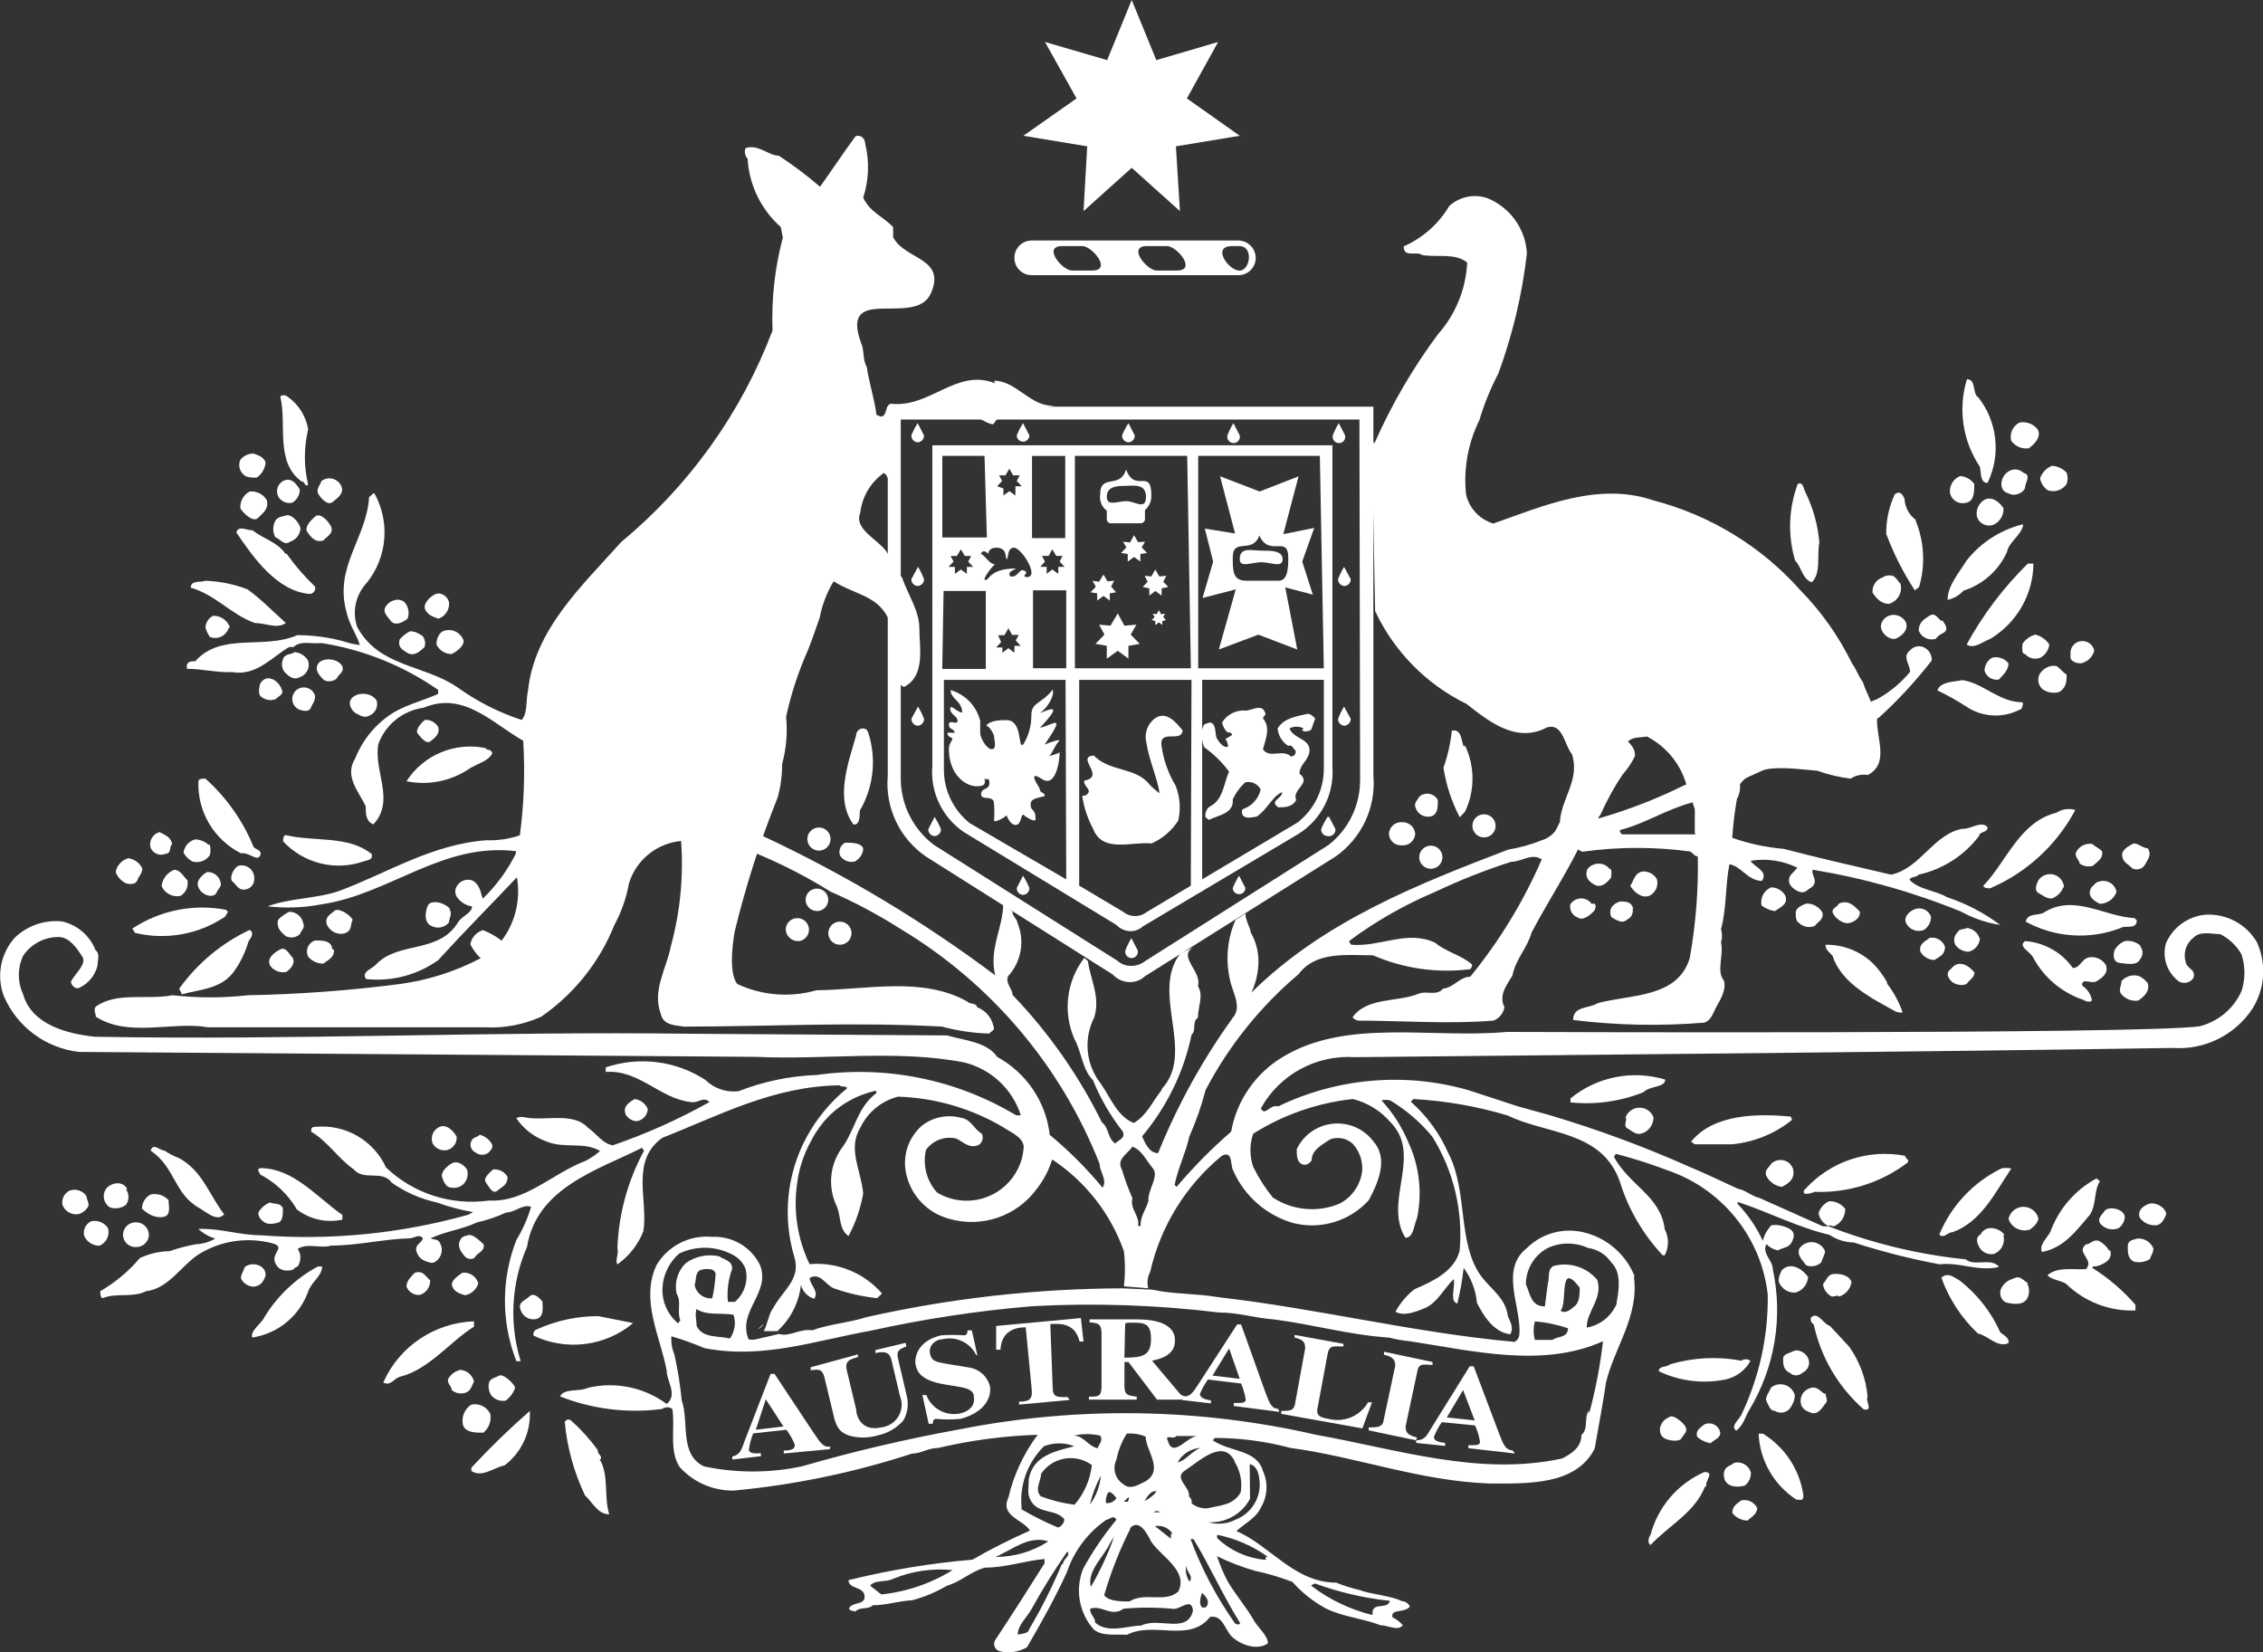 <?xml version="1.0" encoding="UTF-8"?>
<svg id="Layer_2" data-name="Layer 2" xmlns="http://www.w3.org/2000/svg" viewBox="0 0 426.54 311.4">
  <rect x="0" y="0" width="426.54" height="311.4" fill="#333333" stroke="none"/>
  <defs>
    <style>
      .cls-1 {
        fill: #fff;
      }
    </style>
  </defs>
  <g id="Layer_1-2" data-name="Layer 1">
    <g>
      <path class="cls-1" d="M143.96,249.49c-.26.46-.65.83-1.13,1.06"/>
      <path class="cls-1" d="M153.92,171.72c1.18.03,2.16-.89,2.19-2.06.03-1.17-.89-2.14-2.07-2.18-1.18-.03-2.16.89-2.19,2.05,0,.04,0,.08,0,.12.03,1.12.94,2.02,2.07,2.06"/>
      <path class="cls-1" d="M250.9,83.93h-75.17v60.46c-.42,4.91,1.86,9.67,5.95,12.45l28.75,17.5c.7.74,1.67,1.16,2.69,1.18.86-.02,1.69-.35,2.32-.93l29.44-17.5c4.21-2.71,6.61-7.48,6.26-12.45v-60.71h-.25ZM200.78,101.43h-6.26v-15.5h6.26v15.5h0ZM196.08,106.84l.88-1-.56-1.06h1.25l.69-1.25.75,1.25h1.19l-.56,1.06.94,1h-1.19v1.31l-1.13-.81-1.06.81v-1.31h-1.19ZM177.85,111.39h7.96v14.69h-8.21l.25-14.69h0ZM179.17,104.79h1.19l.75-1.25.75,1.25h1.19l-.56,1.06.94,1h-1.19v1.31l-1.13-.81-1.13.81v-1.31h-1.19l.94-1-.56-1.06h0ZM188.13,119.73h1.19l.75-1.31.69,1.25h1.25l-.56,1.06.94,1h-1.19v1.31l-1.13-.87-1.13.87v-1h-1.19l.94-1-.56-1.31h0ZM193.39,107.97c0-.44-.56-.5-.81-.5s-1,1.12-1.57,1.18c-.56.06-.75,0-.75-.5s.88-.69,1.25-1c-4.95,0-5.01,2.18-5.76,2.18s1.06-2.3,1.75-2.99c-1,0-1.57-1.37-2.63-1.99.5-.75.75-.44,1.44,0,0-.56.38-1.12,1.5-1.12,2.19,0,1.57,2.12,1.94,2.12s0-2.12,1.38-2.12,4.89,5.54,2.44,5.54c-1.06,0,0-.81,0-.93M187.94,91.65l.94-1-.56-1.06h1.19l.75-1.25.69,1.25h1.25l-.56,1.06.94,1h-1.19v1.74l-1.13-.81-1.13.81v-1.31l-1.19-.44h0ZM186,101.3h-8.39v-15.38h7.96l.44,15.38h0ZM200.97,165.75l-18.17-10.59c-3.06-2.42-4.85-6.08-4.89-9.96v-17.06h22.93l.13,37.61h0ZM194.71,111.26h6.26v14.69h-6.26v-14.69h0ZM224.46,166.93l-8.33,4.98h0c-.62.49-1.4.76-2.19.75-.82,0-1.62-.29-2.26-.81l-8.27-4.92v-38.79h21.17l-.13,38.79h0ZM224.46,125.96h-21.86v-40.04h21.17l.69,40.04h0ZM249.52,145.07c-.05,3.89-1.87,7.56-4.95,9.96l-17.98,10.71v-37.61h22.93v16.94h0ZM249.52,125.96h-23.68v-40.04h22.93l.75,40.04h0Z"/>
      <path class="cls-1" d="M199.34,142.02s-2.88.87-2.07.81c.81-.06,1.57-2.43,2.26-3.05.69-.62-1.38,0-2.63.56,4.26-6.23,1.5-3.61-.88-3.18,3.82-4.05,2.82-3.98,0-2.74,2.19-1.74,2.69-3.86,2.38-4.42-2.13,2.74-4.01,2.3-4.01,4.86.02,1.91-.51,3.79-1.5,5.42-1.13,1.18,0-4.55-3.19-4.55-.94,0-3.13,0-3.82,1.06.56,0,1.5,1.56,1.5,2.12s.56,2.3-.44,2.3-2.19-2.12-2.19-3.11v-2.24c-.69-2.78-2.81-4.99-5.58-5.79,0,1.68,2.19,2.05,2.19,4.23-.94,0-2.26-1.74-2.26-.68s1.38,1.31,1.38,2.24-1.63-.37-1.63.69.94.69,1.13,1.56h-1.38c-.13,0,0,.69.69.93.69.25-.44.75-.44,2.12,0,4.79,3.07,7.04,5.26,7.04s1.32-1.12,1.5-1.62c0,.81.88-.44.88,1s-1.57.81-1.57,2.12,2.44,0,2.44,1.81c.08,1.04.08,2.08,0,3.11,0,.62,2.57-.81,2.38-1.06s.56,1.99,1.69,1.93c1.13-.06.88-1.81,1.5-1.99-.38,0,2.26,1.74,2.26.93,0-2.24-.94-1.31-.94-2.86s3.13-1.12,2.63-1.81c-.5-.69-.69,0-1-1.31,0,0-2.44-3.55.5-1.62,2.94,1.93,3.45-4.73,3.32-5.04"/>
      <path class="cls-1" d="M279.71,157.84c1.21,0,2.19-.98,2.19-2.18s-.98-2.18-2.19-2.18-2.19.98-2.19,2.18.98,2.18,2.19,2.18"/>
      <path class="cls-1" d="M269.69,163.75c1.21,0,2.19-.98,2.19-2.18s-.98-2.18-2.19-2.18-2.19.98-2.19,2.18.98,2.18,2.19,2.18"/>
      <path class="cls-1" d="M150.6,177.39c1.2-.17,2.03-1.28,1.86-2.47-.17-1.19-1.28-2.02-2.48-1.85-1.07.15-1.87,1.06-1.88,2.13.07,1.27,1.15,2.25,2.43,2.18.02,0,.05,0,.07,0"/>
      <path class="cls-1" d="M158.31,178.07c1.21,0,2.19-.98,2.19-2.18s-.98-2.18-2.19-2.18-2.19.98-2.19,2.18.98,2.18,2.19,2.18"/>
      <path class="cls-1" d="M372.74,74.72c3.74,4.62,4.47,10.97,1.88,16.31-1.44,0-1.19-1.99-1.44-3.05-3.26-4.86-4.16-10.91-2.44-16.5,1.69,0,1.06,2.37,1.94,3.3"/>
      <path class="cls-1" d="M58.08,80.94c-.82,3.42-.82,6.98,0,10.4-.69.62-.56-.68-1.19-.56-5.14-3.67-2.76-10.9-4.07-16.06.39-.3.93-.3,1.32,0,2.11,1.46,3.54,3.7,3.95,6.23"/>
      <path class="cls-1" d="M384.08,80.94c.75,1.43-.69,2.86-1.69,3.55-1.29.19-2.58-.37-3.32-1.43-.33-1.36.31-2.78,1.57-3.42,1.3-.25,2.64.26,3.45,1.31"/>
      <path class="cls-1" d="M50.06,87.17c-.1,1.16-.72,2.21-1.69,2.86-.81,0-2,0-2.51-.62-.75-.7-.98-1.8-.56-2.74.6-.76,1.53-1.2,2.51-1.18.94.37,1.88.62,2.26,1.68"/>
      <path class="cls-1" d="M389.53,89.1c.25.68.25,1.43,0,2.12-.78,1.16-2.25,1.65-3.57,1.18-.76-.52-1.28-1.33-1.44-2.24.36-1.08,1.19-1.95,2.26-2.37,1.05.07,2.04.54,2.76,1.31"/>
      <path class="cls-1" d="M381.7,89.22c1.06.5,0,1.87,0,2.62s-1.57,1.74-2.76,1.31c-1.19-.44-1.44-.62-1.69-1.56-.15-1.29.6-2.52,1.82-2.99,1.06-.31,1.69,0,2.51.62"/>
      <path class="cls-1" d="M372.12,91.22c0,1.43,0,3.3-1.57,3.55-1.31.34-2.64-.44-2.98-1.74-.01-.04-.02-.08-.03-.13-.15-1.37.65-2.68,1.94-3.18,1.06.09,2.02.63,2.63,1.49"/>
      <path class="cls-1" d="M64.41,91.84c.38,1.31-.94,2.12-1.75,2.8-.81.68-2.07-.56-2.63-1.49-.56-.93.31-1.68.56-2.49,1.07-.82,2.6-.62,3.43.44.17.22.31.48.39.75"/>
      <path class="cls-1" d="M56.51,92.27c0,1.03-.55,1.98-1.44,2.49-1.04.22-2.11-.26-2.63-1.18-.54-1.12-.07-2.46,1.05-2.99.04-.02.09-.04.14-.06,1.44-.5,2.32.81,2.88,1.74"/>
      <path class="cls-1" d="M340.29,92.77c1.45,2.97,2.35,6.18,2.63,9.46-.5,2.55.38,5.79-1.44,7.53-1.82-.69-1.94-2.93-3.13-4.11-1.41-4.74-1.23-9.81.5-14.45,1.06-.44,1.06.93,1.44,1.56"/>
      <path class="cls-1" d="M50.31,94.33c.38,1.62-.81,2.43-1.69,3.3-.88.87-2.63-.75-3.32-1.81-.09-1.31.6-2.55,1.75-3.18,1.33-.14,2.61.52,3.26,1.68"/>
      <path class="cls-1" d="M361.09,98.19c1.61,3.96,1.83,8.35.63,12.45l-.81.62c-2.19-3.34-4-6.91-5.39-10.65-.02-2.58.53-5.13,1.63-7.47.94-.69,1.44,0,1.82.87.07,1.58.85,3.04,2.13,3.98"/>
      <path class="cls-1" d="M377.63,95.82c.06,1.34-.71,2.57-1.94,3.11-1.24.43-2.6-.22-3.03-1.45-.01-.03-.02-.07-.04-.11-.25-1.26.33-2.53,1.44-3.18,1.44-.75,2.94.56,3.57,1.62"/>
      <path class="cls-1" d="M56.64,99.62c-.08,1.16-.88,2.16-2,2.49-1,.81-1.82-.5-2.76-.87-.5-.96-.5-2.1,0-3.05.44-.81,1.32-.81,2.13-1.06.81-.25,2.38,1.18,2.63,2.49"/>
      <path class="cls-1" d="M62.4,99.25c.56,1.31-.88,1.93-1.44,2.61-1.57.5-2.38-.68-3.01-1.56-.63-.87.5-2.12,1.44-2.93.94-.81,2.38.69,3.01,1.87"/>
      <path class="cls-1" d="M381.32,98.81c0,1.74-2.76,3.42-3.01,5.17-1.55,3.5-4.54,6.18-8.21,7.35-.8.87-1.85,1.48-3.01,1.74,0-2.68,2.13-5.04,3.57-7.41,2.69-3.4,6.43-5.81,10.65-6.85"/>
      <path class="cls-1" d="M54.01,104.35c1.59,2.25,3.39,4.33,5.39,6.23.14.6-.23,1.21-.84,1.35-.03,0-.07.02-.1.02-6.26-.44-10.77-6.97-13.91-11.58.38-1.49,2.07-.31,3.01-.44,2.26,1.74,4.76,2.24,6.26,4.48"/>
      <path class="cls-1" d="M383.27,106.22c-.05,5.82-3.13,11.19-8.14,14.2-1.44.5-3.01,1.99-4.45,1.06,3.07-5.62,6.96-10.75,11.53-15.25h1.06Z"/>
      <path class="cls-1" d="M358.21,110.02c.44,1.65-.54,3.34-2.19,3.8-1.44,0-2.38-1.06-3.07-2.12-.12-1.27.66-2.46,1.88-2.86.46-.32,1.02-.45,1.57-.37.81,0,1.19.93,1.82,1.56"/>
      <path class="cls-1" d="M46.8,111.2c2.44,1.74,4.7,4.11,7.08,6.23-1.69,1.18-3.82,0-5.83,0-4.45-1.56-7.45-5.35-12.09-6.66,0-1.49,1.88-.93,2.76-1.31,2.77.1,5.5.66,8.08,1.68"/>
      <path class="cls-1" d="M187.56,72.23c-7.39-2.86-12.22,4.73-19.73,3.86-.94.5-.63,1.43-1.19,2.12-.56.69-1.06,0-1.44,0-.38-3.11-1.44-6.23-1.82-9.03-.81-1.31-.44-3.18-1.06-4.48-4.2-11.46,10.27-2.8,13.16-9.46,2.88-6.66-4.89-6.23-7.14-10.52v-1.93c-2.07-2.12-4.32-2.74-5.64-5.54,1.07-3.28,1.2-6.8.38-10.15,0-.75-.63-1.81-1.82-1.43-2.51,3.42-4.32,6.23-6.7,9.53-2.46-2.12-5.05-4.07-7.77-5.85-1.94,0-3.82-2.24-6.26-1.43-.26.68-.12,1.45.38,1.99.28,4.95,2.54,9.59,6.26,12.89l.38,1.99c-1.51,5.7-2.17,11.6-1.94,17.5-5.87,15.51-15.69,29.24-28.5,39.85-7.52,8.41-16.41,16.56-17.6,28.14-.44,1.87,0,4.11-1.19,5.42-4.37-1.44-8.49-3.54-12.22-6.23-6.26-4.23-14.72-3.74-18.79-11.33-.97-2.88-.27-6.06,1.82-8.28,3.87-4.82,4.43-11.48,1.44-16.87-.5,0-.63.56-1,.69-.44,7.72-6.64,13.14-4.26,21.67.56,2.55,1.88,4.11,2.51,6.23-1.02-.13-2.03-.35-3.01-.69-2.86-.77-5.81-1.17-8.77-1.18-6.26,2.8-14.35-.62-19.23,4.92-.81,0-1.82,0-1.57,1.43,2.88,0,5.64.75,8.52.62,4.64.81,7.64-2.99,10.77-4.73h.81c1.32-1.31,3.51-.5,5.26-.75,7.91,1.24,15.43,4.27,21.99,8.84v.75c-2.63,1.18-5.64,1.93-8.27,3.42-3.36,2.05-5.95,5.13-7.39,8.78-2.07,3.3.69,6.23,2,8.97,0,1.31,0,2.86,1.44,3.42,4.2-4.48,0-10.02.94-15.13,1.34-3.68,4.62-6.32,8.52-6.85,7.52-3.18,12.9,2.86,18.79,6.23.36,5.94.15,11.9-.63,17.81-2.01.69-4.14,1.01-6.26.93-10.4.75-18.79,6.23-27.88,9.59-4.2,1.43-9.21,1.31-13.41,2.86,3.38.4,6.81.28,10.15-.37,12.84-1.87,22.74-11.71,36.65-10.02v.44c-1.58,3.18-3.7,6.06-6.26,8.53-.44-1.43-.56-2.61-1.88-3.42-1.13-.44-2.41.01-3.01,1.06-.37.61-.37,1.38,0,1.99.66.98,1.71,1.64,2.88,1.81,0,1.18-1.69,1.74-2.51,2.8-3.63,6.23-11.15,3.67-15.47,8.03-.69.93-3.01,1.43-2,2.86,4.82.53,9.66-.74,13.59-3.55,4.89-5.35,10.02-10.52,14.85-15.63.74,4.21-.3,8.53-2.88,11.95-1.07-.82-2.25-1.49-3.51-1.99-1.24.36-2.17,1.4-2.38,2.68.48.99,1.13,1.87,1.94,2.62-4.75,2.5-9.9,4.14-15.22,4.86-9.5,1.24-19.05,1.94-28.63,2.12-4.73.53-9.49.53-14.22,0-5.01.93-10.4-.69-14.47,2.12-.5.62,0,1.31,0,1.93,6.26,3.98,14.35.81,21.17,1.99h52.12c3.66.2,7.31-.49,10.65-1.99,6.19-4.28,10.99-10.28,13.78-17.25,1.33-2.45,2.27-5.1,2.76-7.85,1.33-4.42,5.22-7.59,9.84-8.03.48,6.68-.17,13.4-1.94,19.86-.81,4.23-3.57,8.28-1.88,12.76.44,2.12,2.69,2.12,4.39,2.37,15.91,0,31.76-.93,48.61,0,2.92.79,5.93,1.23,8.96,1.31,0-.37,1.13-.5.75-1.31-.33-1.68-1.52-3.07-3.13-3.67,0-.81-1.44-.5-1.82-1.06-8.46-4.73-18.79-2.24-28.44-2.12-4.95,1.42-10.25,1-14.91-1.18-1.94-2.37-.5-9.84-.5-9.84,2.09-8.65,4.82-17.14,8.14-25.4.54-2.03.82-4.12.81-6.23.79-2.9,1.04-5.91.75-8.9.93-4.28,2.29-8.45,4.07-12.45.81-1.99,1.5-4.05,2.26-6.23.46-2.42,1.35-4.74,2.63-6.85,4.26,2.68,8.46,2.62,10.52,7.47l1.82,10.96c0,.69.56,1.99,1.44,1.18,3.45-2.24,2.38-7.22,2.38-10.65s-2.07-6.23-3.26-9.65c-1.01-1.13-1.83-2.41-2.44-3.8-.56-2.86-6.89-4.86-5.45-8.41.34-3.03,1.96-5.77,4.45-7.53.35.21.6.54.69.93l1.57-1.06v-11.02c4.26,0,10.65.56,14.97.56,1.19.37,2.13,1.31,3.38,1.43l1.06-1.43,10.65-2.12c-4.51.5-7.27-4.67-11.53-4.67"/>
      <path class="cls-1" d="M84.64,113.57c.11,1.35-.72,2.6-2,3.05-1.06-.44-1.82-.56-2.44-1.62-.63-1.06.75-2.49,1.82-2.99,1.06-.5,2.38.37,2.63,1.56"/>
      <path class="cls-1" d="M76.31,113.57c.71.85.9,2.02.5,3.05-.94.75-2.38,1.43-3.19.37-.81-1.06-1.57-1.68-.88-2.74.69-1.06,2.44-1.74,3.57-.68"/>
      <path class="cls-1" d="M359.21,117.24c.56,1.49-.63,2.49-1.69,3.05-1.06.56-3.01-.69-3.01-2.37.16-1,.94-1.8,1.94-1.99,1.1-.19,2.21.33,2.76,1.31"/>
      <path class="cls-1" d="M366.16,116.99c.44.69,1.32,1.74,0,2.37-.52.24-.97.61-1.32,1.06-1.31.38-2.7-.29-3.19-1.56,0-1.49.94-2.12,2-2.8,1.06-.69,1.57.44,2.19.93"/>
      <path class="cls-1" d="M43.11,118.3c-.37,1.4-1.81,2.23-3.21,1.86-.12-.03-.24-.07-.36-.12-.36-.54-.64-1.12-.81-1.74.03-.95.59-1.81,1.44-2.24,1.44-.02,2.73.88,3.19,2.24"/>
      <path class="cls-1" d="M87.4,120.79c0,1.06-1.32,1.99-2.26,2.49-1.23,0-2.35-.7-2.88-1.81,0-1.06.5-2.37,1.57-2.61,1.52-.41,3.09.44,3.57,1.93"/>
      <path class="cls-1" d="M79.63,119.86c.49.59.63,1.39.38,2.12-.75.69-1.94,1.87-3.26,1.06-1.32-.81-1.69-1.18-1.44-2.49.54-.64,1.2-1.17,1.94-1.56,1.06,0,1.57.37,2.38.87"/>
      <path class="cls-1" d="M386.27,121.48c-.14,1.05-.76,1.97-1.69,2.49-1.01.4-2.16.13-2.88-.69-.75,0-.5-1.31-.5-1.93.58-.85,1.45-1.47,2.44-1.74,1.08.28,2.01.95,2.63,1.87"/>
      <path class="cls-1" d="M394.73,122.66c-.32,1.19-1.29,2.11-2.51,2.37-.81,0-2.26-.37-1.94-1.56-.22-1.22.59-2.39,1.82-2.61,1.23-.22,2.41.58,2.63,1.81"/>
      <path class="cls-1" d="M58.08,124.53c.42,1.29-.28,2.67-1.57,3.11-.94.56-1.88,0-2.51-.62-.8-.64-1.08-1.73-.69-2.68.31-1.18,1.44-.87,2.26-1.43,1.05.12,1.98.71,2.51,1.62"/>
      <path class="cls-1" d="M64.53,125.65c.38,1.06-.81,1.49-1.06,2.24-.66.56-1.6.69-2.38.31-.88-.81-1.94-1.99-1.06-3.18.88-1.18,3.82-.93,4.51.62"/>
      <path class="cls-1" d="M378.57,125.03c0,1.31-1.06,2.24-1.82,3.05-1.18.21-2.33-.48-2.69-1.62-.02-1.03.54-1.99,1.44-2.49,1.14-.29,2.35.13,3.07,1.06"/>
      <path class="cls-1" d="M389.53,127.14c0,1.18,0,2.49-1.44,3.3-1.07.3-2.23.1-3.13-.56-.77-.69-1-1.8-.56-2.74.62-1.15,1.89-1.8,3.19-1.62.88.56,1.13,1.18,1.94,1.62"/>
      <path class="cls-1" d="M53.07,129.88c.56,1.06-.63,1.31-1.06,1.87-.87.36-1.87.24-2.63-.31-.88-.5-.5-1.81-.38-2.49,1.19-2.24,3.57-.62,4.07.93"/>
      <path class="cls-1" d="M381.07,132.37c.5,0,0,.93,0,1.18-3.34,1.91-7.5,1.72-10.65-.5-1.69-1.08-3.45-2.06-5.26-2.93.63-1.68,3.01-1.56,4.7-1.93,3.82.5,6.83,4.05,11.09,4.17"/>
      <path class="cls-1" d="M59.39,131.19c0,1.06-.5,1.43-.81,2.24-.31.81-1.57.56-2.19.31-1.11-.49-1.61-1.77-1.12-2.88s1.79-1.6,2.89-1.11c.61.27,1.06.79,1.23,1.43"/>
      <path class="cls-1" d="M70.98,132c.36,1.15-.21,2.38-1.32,2.86-.94.56-1.75,0-2.51-.37-.75-.37-1.88-1.99-.69-3.05,1.19-1.06,3.57-.87,4.51.56"/>
      <path class="cls-1" d="M222.9,137.54c0,2.68-4.57-.37-3.95,3.18.38,2.6,1.27,5.09,2.63,7.35.83,2.1,1.01,4.4.5,6.6-1.21,1.89-2.96,3.38-5.01,4.3-3.76-.37-9.27,1.87-11.03-2.74-1.04-1.94-1.74-4.05-2.07-6.23.38,0,.81,0,1.19-.62.38-.62-1-1.37-.81-2.24,4.2-.75-1.75-4.48,1.82-4.73,3.01,3.11,7.89,2.12,10.52,5.48.57.6,1.2,1.15,1.88,1.62-.5-3.11-2-6.23-2.51-9.59-.4-1.64.18-3.36,1.5-4.42,2.26-1.74,4.13.75,5.32,2.12"/>
      <path class="cls-1" d="M82.57,136.98c.44,1.31-.63,2.12-1.44,2.74-.81.62-1.82-.75-2.38-1.43-.56-.68.56-1.93,1.32-2.61,1.01-.06,1.98.45,2.51,1.31"/>
      <path class="cls-1" d="M163.63,138.04c1.62,4.92,1.05,10.29-1.57,14.76,0,1.06,0,2.74-1.19,2.61-3.57-4.86-.94-11.71.5-16.81,0-1.31,1.82-1.87,2.26-.56"/>
      <path class="cls-1" d="M276.14,140.53c1.87,3.94,1.87,8.51,0,12.45l-1,1.06c-1.53-2.92-2.57-6.08-3.07-9.34.8-2.25,1.33-4.6,1.57-6.97,1.88-.44,1.75,1.93,2.26,2.99"/>
      <path class="cls-1" d="M92.78,142.02c-.81,1.56-3.01,1.93-4.51,2.99-3.43,2.26-7.62,3.07-11.65,2.24,3.19-4.98,9.16-7.46,14.97-6.23,0,.5.94,0,1.19.93"/>
      <path class="cls-1" d="M38.72,146.76c3.97,3.56,7.08,7.96,9.08,12.89.44.5,1.75.62,1.19,1.68-.56,1.06-2.07-.75-3.57-.5-5.11-2.58-8.25-7.88-8.02-13.57,0-.5.81-.5,1.32-.5"/>
      <path class="cls-1" d="M271.01,150.8c0,1.31,0,2.61-1.19,3.05-1.28.36-2.61-.36-3.01-1.62-.38-.87.38-1.43.69-2.06.92-.83,2.35-.76,3.19.16.13.14.23.29.32.46"/>
      <path class="cls-1" d="M326.51,157.78c.16-2.42.45-4.83.88-7.22.47-.83.67-1.79.56-2.74,3.13-4.23,9.58-2.93,14.6-2.55,2.03.73,4.13,1.23,6.26,1.49.96-.63,2.12-.87,3.26-.69,4.2-2.24,1.44-7.1,1.75-10.9l-1.63-3.98c-.41-.85-.77-1.72-1.06-2.62-.75-.93-1.32-2.61-2.07-3.55-2.46-5.05-5.72-9.67-9.65-13.7-7.34-8.28-17.01-14.2-27.75-17-10.34-3.55-20.86,1.06-30.19,4.36-2.58-.78-4.54-2.87-5.14-5.48-.51-4.81.36-9.67,2.51-14.01.9-3.03,2.1-5.97,3.57-8.78,2.69-7.32,4.5-14.92,5.39-22.66-.26-4.61-3.16-8.65-7.45-10.4-2.49-.86-5.27-.29-7.2,1.49-1.99,3.36-4.99,6.02-8.58,7.6,0,2.24,2.51.81,3.45,1.62,2.88.5,6.26-.44,8.52,1.43-.24,5-2.18,9.76-5.51,13.51-4.75,6.39-8.76,13.28-11.97,20.55l-.5-.5.63,32.13c3.57,7.62,9.64,13.79,17.23,17.5,4.26,3.36,9.46,7.47,15.16,4.42,3.01-.87,3.26,3.3,4.7,5.04,1.57,4.86-2,8.28-2.26,12.76l-3.38,6.97c-3.45,8-8.01,15.48-13.53,22.23-2,0-3.19,2.12-5.14,2.24-1.06,1.43-3.19.37-4.51.93-4.01,1.68-9.84.62-12.53,4.48.27.32.65.54,1.06.62,8.02,0,16.98.69,25.5,0,1.1-.42,1.89-1.39,2.07-2.55-1.13-2.24.44-4.17,1.5-5.92.63-3.18,2.76-5.1,3.63-8.16,2.82-5.35,6.26-10.65,8.96-16.06l4.07-6.23c1.14-2.58,2.5-5.06,4.07-7.41.96-1.07,1.76-2.26,2.38-3.55,0-1.31-.5-1.81-1.32-2.74.94-.93,2.38-.69,3.57-.93,3.52,1.81,6.16,4.95,7.33,8.72l1.19,3.42.5,1.56v4.36l.56,4.05c.16,6.57-.35,13.14-1.5,19.61-2.26,7.6-11.09,6.85-17.35,8.53-1.63,1.06-4.64.5-4.64,3.18,8.21,1.01,16.5,1.18,24.74.5,1.32-.5,1.57-1.68,2.19-2.86.63-1.18,2-3.18,1.5-5.04-1.5-1.81,0-4.73-.56-7.22.25-.81.25-1.68,0-2.49,1.06-3.8.81-8.41,1.57-12.14l.56-5.23Z"/>
      <path class="cls-1" d="M391.16,152.67c-3.5,6.59-9.16,11.79-16.04,14.76-.5,0-1.06,0-1.32-.44,4.51-4.73,6.83-12.08,13.84-13.82,1.03-.68,2.32-.86,3.51-.5"/>
      <path class="cls-1" d="M32.46,159.08c-.69.56,0,1.74-1.32,1.87-1.09.43-2.32-.1-2.76-1.18-.35-1.26.39-2.56,1.65-2.92.01,0,.03,0,.04-.01,1.06.56,2.13.93,2.38,2.24"/>
      <path class="cls-1" d="M70.04,160.95c.38,1.18-.94,1.18-1.57,1.43-5.34,1.83-11.27.34-15.1-3.8,0-.56,0-1.06.5-1.18,5.39,1.31,11.71,0,16.16,3.55"/>
      <path class="cls-1" d="M39.54,159.21c.18.65.18,1.34,0,1.99-.71,1.05-2.03,1.53-3.26,1.18-.72-.38-1.31-.96-1.69-1.68.16-1.19,1.02-2.17,2.19-2.49.93.03,1.81.38,2.51,1"/>
      <path class="cls-1" d="M162.7,159.89c0,1.18-.75,1.99-1.57,2.49-1.05.26-2.15-.16-2.76-1.06-.4-.95,0-2.04.94-2.49,1.13,0,3.01,0,3.38,1.06"/>
      <path class="cls-1" d="M396.17,160.39c.38,1.31-.81,1.99-1.69,2.8-.86.26-1.79.1-2.51-.44,0-.62-.94-1.18-.69-2.06.54-1.16,1.8-1.82,3.07-1.62.63.56,1.13.69,1.82,1.31"/>
      <path class="cls-1" d="M404.82,159.89c.81,1.18,0,2.12-.5,3.05-.47.84-1.51,1.16-2.38.75-.75-.75-1.82-1.18-1.94-2.37-.13-1.18,1.19-1.81,1.94-2.24.75-.44,1.88.81,2.88.81"/>
      <path class="cls-1" d="M26.82,163.69c0,.93-.69,1.49-.94,2.24-.25.75-1.32.81-2.13.56-.9-.43-1.6-1.19-1.94-2.12.22-1.26,1.15-2.27,2.38-2.61,1.15.16,2.14.89,2.63,1.93"/>
      <path class="cls-1" d="M303.64,163.69c.12.58.12,1.17,0,1.74-.81,1.06-1.88,1.99-3.13,1.31-1.25-.69-1.75-1.56-1.38-2.8.8-1.2,2.44-1.53,3.65-.73.29.19.54.44.74.73"/>
      <path class="cls-1" d="M47.93,165.68c0,.93-.63,1.87-1.82,1.99-1.19.12-1.57-.93-2.26-1.49s0-2.37,1.06-2.99c1.27-.35,2.58.39,2.93,1.65.08.27.1.56.08.84"/>
      <path class="cls-1" d="M35.34,165.93c.22,1.15-.3,2.32-1.32,2.93-1.49.3-2.98-.48-3.57-1.87.18-1.37,1.09-2.54,2.38-3.05,1.19,0,1.82,1.37,2.51,1.99"/>
      <path class="cls-1" d="M312.29,165.68c.37,1.27-.24,2.61-1.44,3.18-1.57.5-2.88-.81-3.57-1.87.69-1.06.81-2.49,2.38-2.74,1.07-.04,2.08.51,2.63,1.43"/>
      <path class="cls-1" d="M41.54,166.18c.38.93-.44,1.31-.69,1.99-.25.68-1.06.81-1.82.56-.75-.25-1.57-.93-1.75-1.87-.19-.93.81-1.99,1.75-2.49,1.16-.07,2.21.69,2.51,1.81"/>
      <path class="cls-1" d="M388.9,167.24c-.39.99-1.19,1.76-2.19,2.12-1.07,0-1.69-.62-2.51-1.06-.81-.44-.38-1.68,0-2.37.8-1.21,2.43-1.54,3.65-.74.7.46,1.14,1.22,1.18,2.05"/>
      <path class="cls-1" d="M398.93,168.11c-.47,1.32-1.72,2.22-3.13,2.24-1.19-.56-2.51-1.49-1.63-3.05.56-.5.81-1.06,1.63-1.18,1.33-.36,2.71.42,3.08,1.75.02.08.04.16.05.25"/>
      <path class="cls-1" d="M336.47,168.74c.69,1.68-.88,2.24-1.94,2.99-.91-.14-1.77-.5-2.51-1.06-.29-1.43.47-2.86,1.82-3.42,1.08.01,2.07.58,2.63,1.49"/>
      <path class="cls-1" d="M300.32,170.29c.69,0,.44,1.18,0,1.56-.44.37-1.82,1.87-3.01,1.06-.99-.4-1.55-1.45-1.32-2.49.75-1.12,2.26-1.42,3.39-.68.27.18.5.41.69.68"/>
      <path class="cls-1" d="M307.72,171.23c.2.87-.25,1.75-1.07,2.12-.94.87-2,0-2.88-.44-.35-.6-.35-1.33,0-1.93.4-.56,1.01-.95,1.69-1.06.94,0,2,0,2.38,1.31"/>
      <path class="cls-1" d="M84.64,171.35c.75.75,0,1.68,0,2.49-.79,1-2.19,1.29-3.32.68-1.32-.56-1.19-2.24-.88-3.3.31-1.06.75-1.18,1.82-1.18,1,.12,1.93.58,2.63,1.31"/>
      <path class="cls-1" d="M350.57,171.85c0,1.31-1.06,1.87-2,2.12-.94.25-2.38-.62-3.01-1.68-.63-1.06.81-1.31,1.06-1.99,1.82-.81,3.01.56,3.95,1.56"/>
      <path class="cls-1" d="M343.42,171.85c.56,1.31-.88,1.99-1.38,2.68-1.01.41-2.16.19-2.94-.56-.63-.37-.63-1.18-.63-1.99s1.19-1.43,2.07-1.68c1.16,0,2.25.59,2.88,1.56"/>
      <path class="cls-1" d="M402.75,173.47c0,1.81-2.13.87-3.01,1.43-5.85,2.27-12.42,1.83-17.92-1.18.38-1.74,2.38-1.06,3.45-1.74,5.64-3.55,11.4.81,17.04,1.06l.44.44Z"/>
      <path class="cls-1" d="M42.98,171.85l-.56.93c-4.97,3.35-11.14,4.46-16.98,3.05l-.5-.81c5.18-3.42,11.49-4.7,17.6-3.55l.44.37Z"/>
      <path class="cls-1" d="M363.97,172.78c0,.99-.49,1.92-1.32,2.49-1.34.55-2.88-.08-3.44-1.41,0,0,0-.01,0-.02-.38-1.06.69-2.12,1.75-2.49,1.06-.37,2.44,0,3.01,1.43"/>
      <path class="cls-1" d="M66.47,173.34c-.5,1,0,2.05-1.57,2.61-1.38.29-2.78-.44-3.32-1.74-.38-1.43.69-1.81,1.38-2.49.69-.69,2.76.44,3.51,1.62"/>
      <path class="cls-1" d="M57.14,173.96c.44.93-.38,1.43-.63,2.12-.71.66-1.76.81-2.63.37-.94-.75-1.88-1.68-1.44-3.11.6-.61,1.3-1.11,2.07-1.49,1.19,0,2.38.81,2.63,2.12"/>
      <path class="cls-1" d="M373.18,177.02c-.15,1.15-1,2.09-2.13,2.37-1-.01-1.93-.5-2.51-1.31-.42-.86-.18-1.89.56-2.49,0-.44,1.19-.44,1.69-.69,1.15.16,2.09,1,2.38,2.12"/>
      <path class="cls-1" d="M47.43,175.58c.38,1-.56,1.43-.69,2.18-.62,2.04-1.59,3.96-2.88,5.67-2.51,3.05-6.26,3.05-9.58,3.98l-.5-1.06c3.4-4.76,7.97-8.58,13.28-11.08l.38.31Z"/>
      <path class="cls-1" d="M366.6,178.45c0,1.56-1.06,1.87-2,2.49-1.09-.02-2.1-.61-2.63-1.56-.38-1.43.94-1.99,1.75-2.61,1.25-.22,2.47.49,2.88,1.68"/>
      <path class="cls-1" d="M62.53,178.45s0,.5.44.62c0,1.49-1.19,1.87-2,2.55-1.11.03-2.18-.45-2.88-1.31-.54-1.08-.1-2.39.99-2.92.11-.05.21-.1.33-.13,1.19,0,2.76,0,3.13,1.18"/>
      <path class="cls-1" d="M390.78,182.43c1.32,0,1.57-1.74,3.01-1.99,1.24-.19,2.47.38,3.13,1.43.56,1.56-.63,2.37-1.69,3.05-1.06.69-2.88-.81-2.76.87.95.61,1.6,1.58,1.82,2.68,0,.5-1.13.37-1.57,0-4.05-1.34-7.43-4.17-9.46-7.91-.5-1.18-3.01-2.12-1.57-3.18,3.66.26,7,2.17,9.08,5.17"/>
      <path class="cls-1" d="M403.37,178.32c.61.72.61,1.77,0,2.49-.63,1.31-2.63.81-3.82.68-1.19-.12-1.32-1.31-1-2.37.42-.79,1.11-1.41,1.94-1.74,1.09-.18,2.21.17,3.01.93"/>
      <path class="cls-1" d="M355.7,185.42c1.24,1.6,2.21,3.39,2.88,5.29,0,.37-.94,0-1.19,0-4.45-2.49-10.27-5.29-11.97-10.52-.38-.56-1.44-1.18-1.32-2.12,3.4-.05,6.68,1.27,9.08,3.67.98,1.03,1.83,2.18,2.51,3.42"/>
      <path class="cls-1" d="M55.2,180.57c.5,1.18-.56,2.12-1.19,2.61-1.12.26-2.3-.15-3.01-1.06-.94-1.43.75-2.62,1.82-3.18,1.06-.56,1.69.93,2.38,1.62"/>
      <path class="cls-1" d="M372.12,183.43c0,.81-.94,1.31-1.32,1.87-.38.56-2.13.5-3.01-.37-.88-.87-.94-1.74,0-2.37,1.44-1.87,3.51-.44,4.45.87"/>
      <path class="cls-1" d="M404.82,185.3c.44,1.56-.75,2.61-1.82,3.3-1.18.16-2.36-.29-3.13-1.18-.69-.81,0-1.62,0-2.49.83-.97,2.17-1.34,3.38-.93.61.32,1.14.77,1.57,1.31"/>
      <path class="cls-1" d="M313.86,203.48c0,1.56-2.88,1.12-4.07,2.37-4.37,1.76-9.1,2.42-13.78,1.93v-.75c4.98-4.08,11.68-5.41,17.85-3.55"/>
      <path class="cls-1" d="M122.1,209.08c-.09,1.11-.91,2.02-2,2.24-.92,0-1.77-.5-2.19-1.31-.56-1.56.75-2.24,1.69-2.86,1.13.13,2.1.87,2.51,1.93"/>
      <path class="cls-1" d="M311.66,210.58c0,1.18-.69,2.49-2,2.99-1.32.5-1.94-.37-2.88-.87-.94-.5,0-1.49-.38-2.12.56-1.44,2.19-2.17,3.64-1.61.74.28,1.33.87,1.62,1.61"/>
      <path class="cls-1" d="M337.79,211.07c-3.23,2.6-7.15,4.2-11.28,4.61h-7.08l-.69-.5c4.32-5.29,12.53-5.29,18.79-4.73l.25.62Z"/>
      <path class="cls-1" d="M86.08,214.25c.08,1.12-.62,2.15-1.69,2.49-1.1.29-2.26-.2-2.82-1.18-.48-1.14-.02-2.45,1.06-3.05,1.44-.87,2.88.69,3.45,1.74"/>
      <path class="cls-1" d="M92.66,215.56c.38.62,0,1.06-.56,1.68-.72.55-1.72.55-2.44,0-.82-.36-1.2-1.32-.84-2.13,0-.02.01-.03.02-.05.38-.81,1.19-.68,1.57-1.18.95.24,1.76.84,2.26,1.68"/>
      <path class="cls-1" d="M42.29,228.82c-1.32,1.62-3.38-.37-4.82-1.18-4.64-2.62-4.51-7.72-9.08-10.77.5-1.56,1.69,0,2.63,0,.86.59,1.78,1.07,2.76,1.43,4.45,2.49,5.51,6.72,8.52,10.65"/>
      <path class="cls-1" d="M425.49,177.76c-1.98-3.54-5.83-5.62-9.9-5.35-3.24.34-6.04,2.39-7.33,5.35-.8,2.71.2,5.63,2.51,7.28.93.46,2.05.17,2.63-.68.63-1.68-1.19-1.68-1.44-3.05-.5-1.67.07-3.47,1.44-4.55,1.32-1.37,3.51-.69,5.07-.69,1.69.84,3.08,2.16,4.01,3.8.75,2.26.75,4.71,0,6.97-1.48,3.28-4.39,5.71-7.89,6.6-10.9,1.56-130.61,1.06-130.61,1.06-14.1,1.31-30.13-2.62-42.22,4.73-5.13,3.08-8.67,8.21-9.71,14.07-3.69,3.2-7.12,6.67-10.27,10.4l-.38-.37c.63-3.18,2.07-5.92,2.76-9.09,1.26-2.84,2.29-5.77,3.07-8.78,4.37-8.34,10.33-15.77,17.54-21.85,3.26-4.36,9.02-3.55,14.03-3.55,5.75,2.5,12.07,3.4,18.29,2.62.25-.22.39-.54.38-.87-1.88-1.74-4.89-2.37-6.95-4.11-5.26-2.49-10.27.81-15.79.37,0,0-.5-.37-.38-.75,4.99-3.71,10.42-6.8,16.16-9.22,4.65-2.21,9.44-4.1,14.35-5.67,1.94,0,3.82-1.68,5.64-.5l6.95-1.87s.5.56,1.06.44c6.67-.91,13.44-.91,20.11,0l.94.81,6.26,1.56c2.38.31,3.45,3.05,6.26,3.18,1.32-1.87-1.44-2.62-2.13-3.8,3.01-.5,6.1-.05,8.83,1.31l-1.32,1.43c-.81,1.49.38,2.55,1.57,3.05,1.19.5,1.57-.37,2.26-.69,1.69-1.18,0-2.37.38-3.42,9.6,1.58,19,4.23,28,7.91,2.28,1.26,4.76,2.1,7.33,2.49-3.03-2.27-6.42-4.04-10.02-5.23-2.26-1.31-5.39-1.43-7.08-3.3.38-.69,1.32-.37,1.69-.93,4.58-1.01,8.65-3.61,11.46-7.35,0-.81,1.69-.56,1.57-1.62-1.19-1.31-3.13.44-4.76.31-5.51,1.06-7.89,7.47-13.41,8.65-6.7-1.56-13.53-3.11-20.23-4.86-3.36-.29-6.66-1-9.84-2.12l-7.39-.62h-13.28s-.5-.44-.38-.81c4.7-1.18,8.77-3.92,13.53-5.17l35.27-16c3.62-3.3,6.95-6.91,9.96-10.77.08-1.05-.49-2.03-1.44-2.49-.9-.43-1.99-.2-2.63.56-1.57,1.18,0,2.62,0,4.05-1.74,2.1-3.86,3.86-6.26,5.17-.5,0-36.27,16.19-36.27,16.19-5.15,2.55-10.51,4.64-16.04,6.23l-7.58,1.18c-.59,1.45-1.81,2.55-3.32,2.99-2.02.81-4.12,1.39-6.26,1.74-17.1,6.54-34.83,13.51-48.42,26.96.81-1.74,1.26-3.62,1.32-5.54.07-2.03-.43-4.03-1.44-5.79,0-.69-1.25-2.86-.94-3.61l-1.94,1.24c-1.53,3.53-1.9,7.45-1.06,11.21.44,2.37,2.38,5.11.56,7.22-5.71,7.92-10.44,16.49-14.09,25.53-1.57,0-2.38-1.68-3.01-3.18,4.66-5.53,7.87-12.12,9.33-19.18.94-.68,0-2.37,1.19-3.18,0-2.12,1.13-4.17,0-5.92.81-2.86-3.88-5.54-.88-7.35l-2.44,1.18c-5.7,7.35,2.94,18.68-3.51,25.53v.19c-1.88,2.37-2.76,4.73-5.26,6.23-3.19-1.31-4.39-4.86-6.26-7.47-2.78-3.57-3.25-8.42-1.19-12.45,1.19-3.86-.75-7.16-1.19-10.59l-.69-.62c-3.39,4.41-4.08,10.31-1.82,15.38,1.32,2.37,1.44,5.67,3.45,7.66,1.41,3.48,3.31,6.75,5.64,9.71.5,1.31-.81,1.56-1.44,2.24-1.44-.93-1.19-3.05-2.51-3.98-4.34-8.82-10.03-16.93-16.85-24.03,0-1.18-1.44-2.24-.81-3.55,2.48-2.73,3.16-6.63,1.75-10.02,0-.62-1.06-1.43-.94-2.12l-1.75-1.56c0,4.61-2.76,8.65-1.5,13.57h0c-13.66-10.25-28.36-19.05-43.85-26.28l-1.19,3.3c4.87,2.02,9.56,4.43,14.03,7.22,4.54,1.98,8.92,4.31,13.09,6.97,17.1,10.25,30.32,25.84,37.59,44.33,0,1.49,1.5,3.05.56,4.48-3-3.62-6.33-6.96-9.96-9.96-.7-6.2-4.4-11.68-9.9-14.69-1.94-2.86-6.26-3.11-9.46-4.05l-47.86-.31c-38.9-.5-74.36,1.24-112.76.56-5.39-.56-11.97-2.37-13.53-8.03-1.07-2.29-1.07-4.93,0-7.22,1.49-2.23,4.01-3.56,6.7-3.55,2.07,0,3.51,2.24,4.45,3.67.94,1.43-1.44,3.3-2.13,4.73,0,.5.69,1.56,1.57,1.18,1.74-.81,3.01-2.37,3.45-4.23,0-.93.5-2.24-.38-2.86-1.06-2.72-3.4-4.75-6.26-5.42-3.29-.36-6.58.76-8.96,3.05-2.7,3.01-3.49,7.25-2.07,11.02,2.48,5.78,7.88,9.79,14.16,10.52l127.73.93c12.53.62,26.56-1.43,39.15,1.06,5.05,1.25,9.08,5.03,10.65,9.96h-.88c-11.27-6.77-24.55-9.46-37.59-7.6-5.05.18-10.02,1.21-14.72,3.05-2.3.29-4.61-.5-6.26-2.12-5.56-3.62-12.5-4.49-18.79-2.37v.87c6.26-.5,10.21,5.04,16.04,5.67,1.32.31,2.38-1.18,3.51,0-5.82,3.26-11.92,5.99-18.23,8.16-2-.37-3.07-2.24-4.64-3.3-2.51-2.74-7.08-1.56-10.52-1.81-1.13,0-2.19-.56-3.01,0,1.36,2.02,3.34,3.54,5.64,4.36,3.32,1.43,7.14,0,10.15,1.81-.84.73-1.76,1.36-2.76,1.87-6.26,2.37-11.34,7.85-18.17,7.47-7.09,1-14.25-1.3-19.42-6.23-2.33-5.11-7.66-8.19-13.28-7.66-.38,0-.94,0-.81.93,2.94,1.68,5.14,5.1,8.02,7.1,1.88,2.24,5.39,0,7.14,2.49,2.56,1.8,5.46,3.07,8.52,3.74,2.22.81,4.5,1.41,6.83,1.81l-.94.5c-12.72,3.57-25.97,4.88-39.15,3.86-3.95,0-7.77-1.37-11.71-1.18.91.84,2,1.46,3.19,1.81-1.09.64-2.31,1-3.57,1.06-1.7.3-3.38.73-5.01,1.31-1.95.03-3.87.48-5.64,1.31-2.1,2.49-4.62,4.6-7.45,6.23,0,.5,0,1.31.5,1.31,2.51-1.06,5.64,0,8.14-1.31,4.32-.44,6.83-5.17,10.27-7.16,4.06-2.39,8.91-3.06,13.47-1.87,2.63.69,0,1.74.5,3.42.5,1.68,2,1.99,3.45,1.56.24-.28.54-.49.88-.62.68-1,.68-2.31,0-3.3,1.88-1.18,4.39,0,6.26-.62,5.01,0,10.02-1.25,14.85-1.37.81,0,1.75-.93,2.51,0-.38,1.06-1.69,1.18-1.19,2.61.5,1.43,1.63,1.74,2.63,1.99s2.51-1.43,2-3.11c-.5-1.68-1.32-1.06-2-1.49,2.76-1.31,5.95-1.68,8.71-2.99,1.9-.43,3.75-1.05,5.51-1.87,1.69,0,3.13-1.68,4.7-1.06-.64,2.19-1.57,4.28-2.76,6.23-2.88,7.35-2.88,15.5,0,22.85h.81c-2.2-7.09-1.78-14.73,1.19-21.54,1.82-11.21,13.41-14.51,21.67-18.68l.38.56c-3.05,5.64-4.77,11.9-5.01,18.3.31,1.18-.5,2.37,0,3.11,2.21-1.56,3.9-3.72,4.89-6.23.94-5.91-2.51-13.26,3.57-17.62,10.77-4.23,20.86-9.71,33.39-9.9.38.44,1.32,0,1.44.56-3.12,2.55-5.72,5.68-7.64,9.22-3.76,6.98-4.57,15.15-2.26,22.73,1.19,4.11-2.32,6.23-4.07,9.53-.81,1.06-1,2.99-1.75,4.3h2.57c2.5-2.27,4.08-5.37,4.45-8.72.32,1.25,1.27,2.24,2.51,2.62.94-1.43-.75-2.49-.88-3.92,2.07-1.18,3.01,1.43,4.7,1.99,2.59.91,5.28,1.52,8.02,1.81l.94-.87c-3.4-3.92-8.47-5.98-13.66-5.54-2.25-4.66-3.08-9.88-2.38-15.01.34-2.86,1.23-5.63,2.63-8.16.95-1.87,2.2-3.57,3.7-5.04,2.32-2.17,5.17-3.69,8.27-4.42h.38c-.04.12-.04.25,0,.37-3.57,2.74-3.95,6.6-6.26,10.02-2.55,3.26-3.01,7.68-1.19,11.4.75,1.74.38,4.36,2.19,5.54,1.35-2.51,2.28-5.22,2.76-8.03-.38-4.36-3.01-8.41-.5-12.45,1.38-2.88,3.97-5,7.08-5.79,7.01.23,13.84,2.22,19.86,5.79,1.32.93,3.57,1.74,3.82,3.55-.25,5.91-5.26,10.5-11.21,10.26-1.82-.07-3.59-.6-5.14-1.54-1.96-2.19-2.73-5.18-2.07-8.03,1.3-1.82,3.59-2.66,5.76-2.12,1.32.69,2.51,1.99,4.2,1.18.69-.47.93-1.37.56-2.12-1.44-.75-2-2.74-3.95-2.99-2.51-.67-5.2-.14-7.27,1.43-2.65,2.27-3.81,5.83-3.01,9.22.92,4.1,4.06,7.34,8.14,8.41,6.11,1.74,12.66-.5,16.41-5.6,1.32-1.67,2.32-3.57,2.94-5.6,6.29,4.15,11.04,10.23,13.53,17.31.25,2.19.25,4.41,0,6.6l4.57.37c-.25-1.05-.12-2.15.38-3.11,1.94-8.53,6.65-16.19,13.41-21.79,2.19-1.31,1.69,1.74,2.19,2.61,2.1,4.89,6.31,8.58,11.46,10.02,5.17,1.26,10.61-.42,14.16-4.36,1.69-3.18,3.76-7.72.88-11.02-2.77-3.74-8.07-4.53-11.83-1.78-1.14.83-2.05,1.94-2.65,3.21,0,1.06,0,2.24.81,2.74.81.5,1.57,0,2-.62,0-1.99,1.94-2.93,3.51-3.98,1.44-.53,3.06-.21,4.2.81,1.29,1.38,1.94,3.23,1.82,5.11-.3,2.67-1.92,5.01-4.32,6.23-4.11,1.7-8.81,1.26-12.53-1.18-1.45-1.79-2.69-3.73-3.7-5.79-.69-2.02-.69-4.21,0-6.23,5.68-3.58,12.11-5.82,18.79-6.54,2.73.68,5.18,2.18,7.02,4.3,6.26,6.23-1.38,15.01,2.88,21.85,1.57,0,1.57-2.37,2.19-3.67,1.03-4.87.44-9.94-1.69-14.45-1.2-2.87-2.89-5.5-5.01-7.78.54-.12,1.09-.12,1.63,0,3.03,1.81,5.72,4.12,7.96,6.85,4.01,6.44,5.82,14,5.14,21.54-1.07,3.98-5.26,5.79-8.52,7.22-1.47,1.15-2.68,2.59-3.57,4.23,1.63.93,3.82,0,5.39-.62,2.51-.93,3.95-4.11,5.64-5.54v.81c0,1.43-.69,3.42.63,3.8.55-2.21.95-4.46,1.19-6.72,1.42,1.93,2.29,4.21,2.51,6.6,1.19,2.37,3.13,5.54,6.26,5.92.75-1.18,0-2.37-.44-3.43-.38-3.3-3.13-5.04-4.95-7.41-4.64-6.23-2.51-16.13-6.26-23.29-1.63-3.71-4.04-7.02-7.08-9.71l.5-.5c6.03.33,12.01,1.37,17.79,3.11,7.2,3.55,17.73,2.8,21.11,12.45,1.59,5.18,4.36,9.93,8.08,13.89h.38c.81-1.54.81-3.38,0-4.92-.75-6.23-6.58-8.16-9.58-13.64l.38-.56c3.25.84,6.45,1.86,9.58,3.05,10.39,3.49,17.82,12.64,19.04,23.47.11,7.76-1.56,15.45-4.89,22.48-.38,1.06-2.26,2.24-1.06,3.18,1.44-1.06,1.75-2.8,2.51-3.98,4.78-7.95,6.34-17.41,4.39-26.46,0-1.68-2.13-2.99-1.19-4.73.58.63,1.35,1.04,2.19,1.18.81-.5,2-.5,2.51-1.43.5-.93.69-1.74,0-2.37-.69-.62-2.51-1.18-3.76-.93-.8.81-1.36,1.82-1.63,2.93-1.2-2.57-2.8-4.92-4.76-6.97v-.37c5.89,1.93,11.28,4.79,17.35,6.23,1.35.91,2.94,1.4,4.57,1.43,5.29,1.72,10.69,3.09,16.16,4.11,3.95-.44,7.27,1.43,11.21.5h0c-1.44-1.87-4.64,0-6.26-1.43-8.87-.9-17.57-3-25.87-6.23,0-.37.63,0,1,0,1.32-.56,2.17-1.87,2.13-3.3-.72-.92-1.83-1.46-3.01-1.43-.97.42-1.7,1.24-2,2.24.17,1.13.93,2.08,2,2.49h-1.19l-11.97-5.35c-1.44-.31-2.63-1.49-4.07-1.74-3.07-1.43-6.26-2.93-9.08-4.11-8.67-3.86-17.58-7.15-26.69-9.84l-5.64-1.56-9.33-3.05c-11.93-3.44-24.72-2.35-35.9,3.05-1.57-.5-2.44,1.99-3.26.37,3.52-6.37,10.43-10.14,17.73-9.65,52.75-.56,102.17-.93,154.11-1.74,6.03.44,11.82-2.43,15.1-7.47,2.27-3.66,2.62-8.18.94-12.14M216.44,226.45c-.5,1.62-1.57,2.93-1.44,4.61h-.5c.38-1.93-1.57-3.11-1.06-5.23-.76-1.72-1.41-3.49-1.94-5.29-1.19-2.06,1-2.99,1.94-4.42,1.88.75,2.51,2.49,3.82,4.05,1.32,1.56-.94,3.92-.81,6.23"/>
      <path class="cls-1" d="M359.09,217.92c0,.44.81.56.5,1.18-5.04,3.83-11.26,5.79-17.6,5.54-.52.26-1.11.39-1.69.37-.38,0-.5-.62,0-.93,4.74-5.2,11.86-7.56,18.79-6.23"/>
      <path class="cls-1" d="M337.91,220.16c.56,1.87-.63,2.86-2.07,3.55-1.27-.18-2.38-.97-2.94-2.12-.38-1.06.56-1.56.94-2.24.98-.97,2.57-.96,3.54.02.22.23.4.49.53.79"/>
      <path class="cls-1" d="M88.02,220.41c.31.96.07,2.01-.63,2.74-.63.61-1.52.87-2.38.69-.94,0-1.44-1.18-1.69-1.99-.25-.81.63-1.81,1.69-2.49,1.06-.69,2.26,0,3.01,1.06"/>
      <path class="cls-1" d="M64.53,229.01v.87c-3.01.66-6.15-.05-8.58-1.93-1.64-2.81-4.05-5.1-6.95-6.6,0-.37-.75-.93,0-1.18,6.26,0,10.52,5.29,15.54,8.84"/>
      <path class="cls-1" d="M379.07,220.29c-3.01,4.48-5.64,10.02-11.03,11.95-.94,0-1.69,1.31-2.51.44,2.25-5.43,6.41-9.86,11.71-12.45.6-.12,1.22-.12,1.82,0"/>
      <path class="cls-1" d="M95.67,221.85c0,1.49-.94,1.74-1.88,2.55-.94.81-1.57-.69-2.19-1.49-.63-.81.63-1.81,1.32-2.49,1.12-.12,2.21.45,2.76,1.43"/>
      <path class="cls-1" d="M395.79,222.66c-1.13,1.74-.63,4.23-1.82,6.23-2.63,3.05-4.82,6.23-9.08,7.1-.63-1.31.94-2.62,1.57-3.8,1.56-4.31,4.66-7.9,8.71-10.09l.63.56Z"/>
      <path class="cls-1" d="M23.75,224.15c.62.88.62,2.05,0,2.93-.85.66-1.98.85-3.01.5-1.18-.72-1.54-2.25-.81-3.42.81-1.18,3.19-1.81,4.07,0"/>
      <path class="cls-1" d="M16.3,225.46c0,.62.5,1.12.38,1.81-.36.75-1.02,1.31-1.82,1.56-1.3.24-2.58-.46-3.07-1.68-.24-1.1.3-2.23,1.32-2.74,1.18-.43,2.51,0,3.19,1.06"/>
      <path class="cls-1" d="M31.77,226.2c0,1.06.56,2.93-1,3.18s-2.94-.56-4.01-1.56c0-1.12.63-2.15,1.63-2.68,1.24-.27,2.52.14,3.38,1.06"/>
      <path class="cls-1" d="M53.32,227.95c0,.87,0,2.24-.88,2.49-.88.25-1.88.37-2.51,0-.63-.37-1.75-1.43-.94-2.37.49-.63,1.14-1.12,1.88-1.43.75.37,1.94,0,2.44,1.06"/>
      <path class="cls-1" d="M408.32,228.82c-.38.93-.94,2.12-2,2.12-1.18.07-2.32-.47-3.01-1.43-.5-1.43.69-2.24,1.75-2.61,1.06-.37,3.01.5,3.26,1.93"/>
      <path class="cls-1" d="M384.21,229.5c0,1.06-1.06,1.81-1.57,2.24-1.67.57-3.49-.31-4.06-1.97,0,0,0-.02,0-.03.33-1.55,1.86-2.54,3.42-2.21,1.11.23,1.99,1.1,2.22,2.21"/>
      <path class="cls-1" d="M400.49,229.26c0,.9-.45,1.73-1.19,2.24-1.07.42-2.28.21-3.13-.56-1.19-1.06,0-1.93.56-2.74.56-.81,3.38-.56,3.76,1.06"/>
      <path class="cls-1" d="M20.37,231.5c.36,1.35-.33,2.76-1.63,3.3-1.25,0-2.38-.73-2.88-1.87-.26-1.11.29-2.25,1.32-2.74,1.24-.28,2.51.25,3.19,1.31"/>
      <path class="cls-1" d="M377.63,232.93c.35,1.43-.43,2.9-1.82,3.42-.95.18-1.91-.18-2.51-.93-.5-.69-1.19-2.12,0-2.74,1-1.99,3.63-1.18,4.45,0"/>
      <path class="cls-1" d="M91.09,234.36c.5,1.43-1.06,1.74-1.5,2.49-.44.75-1.57.44-1.94,0s-1.44-1.56-1.06-2.74c.38-1.18.94-1.06,1.69-1.31.75-.25,2,.93,2.82,1.68"/>
      <path class="cls-1" d="M405.88,235.3c0,.93-.5,1.31-.63,1.99-.91.59-2.02.77-3.07.5-1.13-.62-1.13-1.68-1.13-2.86s.88-1.18,1.82-1.49c1.3-.09,2.52.66,3.01,1.87"/>
      <path class="cls-1" d="M397.74,235.67c.5,1.62-.88,2.37-1.94,2.8-1.06.44-1.32,0-1.44.5,3.05,1.91,5.79,4.26,8.14,6.97v1.06c-4.85.19-9.56-1.61-13.03-4.98-.94-.69-2.51-.69-3.57-1.62,1.75-1.68,4.89-1.06,7.27-1.18,1.69-1.81-2-3.11,0-4.67.81,0,1.32-1,2.38-.68.82.39,1.49,1.02,1.94,1.81"/>
      <path class="cls-1" d="M343.99,235.79c0,.69-.56,1.49-.69,2.12-.76.75-1.9.97-2.88.56-.63-.93-1.69-1.74-1.32-3.05.8-1.29,2.5-1.69,3.79-.89.49.3.87.74,1.09,1.27"/>
      <path class="cls-1" d="M50.06,240.4c-.38,1.18-.94,1.99-2.26,2.12-1.03-.03-1.95-.63-2.38-1.56,0-.93.56-1.43.69-2.12,1.44-1.18,4.07-.37,3.95,1.56"/>
      <path class="cls-1" d="M60.71,238.72c0,1.81-2,2.86-2.63,4.73-1.64,4.59-5.68,7.91-10.52,8.65-.5-1.18,1.69-2.61,2.26-3.8,2.44-4.03,5.93-7.34,10.09-9.59h.81Z"/>
      <path class="cls-1" d="M340.79,240.53c0,1.38-.88,2.6-2.19,3.05-1.04.18-2.1-.23-2.76-1.06-1.06-1.06-.44-2.12,0-3.11,1.57-1.62,3.82-.31,4.82,1.12"/>
      <path class="cls-1" d="M349,241.46c-.12,1.37-1.06,2.52-2.38,2.93,0-.37-.94,0-1.32,0-.95-.44-1.59-1.34-1.69-2.37.63-.69.88-1.74,1.82-1.87s3.13,0,3.57,1.56"/>
      <path class="cls-1" d="M81.07,241.33c.06,1.25-.74,2.37-1.94,2.74-1.09.1-2.12-.54-2.51-1.56,0-1.18.94-1.93,1.57-2.62,1.57-.5,2,.69,2.88,1.43"/>
      <path class="cls-1" d="M90.15,241.89c-.34,1.16-1.31,2.03-2.51,2.24-.94-.31-1.94-.56-2.38-1.62-.44-1.06.94-1.93,1.88-2.62,1.36-.17,2.64.68,3.01,1.99"/>
      <path class="cls-1" d="M377,251.11c.63.5,1.82,1.12,1.57,2.05-2.13.93-3.82-1.43-5.76-1.81-3.1-2.92-5.46-6.53-6.89-10.52,1.19-1.18,2.51,0,3.57.62,3.25,2.57,5.83,5.88,7.52,9.65"/>
      <path class="cls-1" d="M382.08,241.89c.49.89.49,1.97,0,2.86-.75,1.31-2.51,1.06-3.7.81s-1.82-1.87-1-3.05c.81-1.18,1.57-1.31,2.51-1.68.94-.37,1.57.62,2.44,1.06"/>
      <path class="cls-1" d="M102.24,245.32c0,1,.38,2.62-.94,3.24-1.3.41-2.69-.28-3.13-1.56-.69-1.56.75-1.81,1.57-2.61.81-.81,1.69,0,2.51.93"/>
      <path class="cls-1" d="M348.56,253.85c1.95,2.76,3.14,5.98,3.45,9.34-.38.93.63,1.87,0,2.49h-.69c-4.81-4.21-8.12-9.84-9.46-16.06-.47-.25-.69-.81-.5-1.31,1.32-1.18,2.19,1.18,3.57,1.62l3.63,3.92Z"/>
      <path class="cls-1" d="M119.35,249.37h0c-5.25,4.4-12.61,5.33-18.79,2.37-.13-.5.14-1.01.63-1.18,3.64-1.65,7.59-2.5,11.59-2.49l6.58,1.31Z"/>
      <path class="cls-1" d="M89.34,250.05c-4.45,2.74-8.52,8.16-14.03,9.46-1.06.37-1.75,1.81-3.07,1.06,3-6.78,9.65-11.26,17.1-11.52v1Z"/>
      <path class="cls-1" d="M340.79,255.97c.49,1.03.04,2.25-.99,2.73,0,0,0,0-.01,0-.68.69-1.79.7-2.48.03,0,0-.02-.02-.03-.03-1.19-.5-1.19-1.68-1.19-2.61s1.32-1.06,1.94-1.43c.63-.37,2.13,0,2.76,1.31"/>
      <path class="cls-1" d="M329.89,256.59c-1,1.76-2.71,3.01-4.7,3.43-4.24.84-8.63.3-12.53-1.56,0-1.06,1.44-.69,2.13-1.31,4.35-1.29,8.95-1.52,13.41-.68.5-.36,1.19-.36,1.69,0"/>
      <path class="cls-1" d="M89.34,260.45c-.38.5-.5,1.68-1.57,2.05-.9.31-1.91.12-2.63-.5,0-.81-1.19-1.43-.5-2.37.69-.93,1.32-1.18,2.07-1.43,1.29.06,2.37.98,2.63,2.24"/>
      <path class="cls-1" d="M97.11,261.51c-.32,1-.96,1.88-1.82,2.49-.98.17-1.98-.18-2.63-.93-.55-.76-.71-1.72-.44-2.61.31-.69,1.19-.81,1.88-1.18.69-.37,2.51,1.18,3.01,2.24"/>
      <path class="cls-1" d="M338.29,262.94c0,1.06-.38,1.68-.88,2.49-.69.87-1.93,1.09-2.88.5-.94,0-1.19-1.18-1.57-1.81-.38-.62.5-1.74.88-2.61,1.23-.95,3-.74,3.96.48.22.28.39.61.49.95"/>
      <path class="cls-1" d="M344.11,262.69c0,.62.5,1.31,0,1.81-.5.5-1.32,2.37-2.88,1.74-1.57-.62-1.19-.81-1.57-1.06-.64-1.22-.16-2.72,1.07-3.36.16-.08.32-.15.49-.19,1.19-.44,1.94.62,2.63,1.06"/>
      <path class="cls-1" d="M92.41,266.49c.25,1.33-.25,2.7-1.32,3.55-1.44,0-3.32,0-3.82-1.43-.35-1.49.28-3.03,1.57-3.86,1.45-.32,2.93.41,3.57,1.74"/>
      <path class="cls-1" d="M99.86,265.93c.22,4-1.56,7.85-4.76,10.27-2.13.44-4.2,2.37-6.26,1.06v-.62c3.49-3.76,7.17-7.33,11.03-10.71"/>
      <path class="cls-1" d="M317.68,268.98c.56.81-.38,1.43-.75,2.12-.38.69-2.26.5-3.19,0-.94-.5-1.06-1.74-.63-2.61s1.06-1.18,1.69-1.49c.63-.31,2.26.93,2.88,1.87"/>
      <path class="cls-1" d="M113.02,275.02c1.82,3.05.75,7.1,1.82,10.4-2.19,0-3.13-2.24-4.57-3.55-2.08-4.35-3.37-9.03-3.82-13.82.14-.39.58-.58.97-.44.08.03.16.07.22.13,1.86,1.67,3.54,3.52,5.01,5.54,0,.93.75.93.63,1.68"/>
      <path class="cls-1" d="M324.25,270.04c0,1.06-1.19,1.31-1.82,1.99-.93-.15-1.8-.56-2.51-1.18-.44-1.31.63-1.74,1.32-2.37,1.06-.5,2.33-.04,2.83,1.01.08.17.14.36.17.54"/>
      <path class="cls-1" d="M339.92,281.74c0,.37,0,1.18-.81.93h-.5c-4.26-2.76-6.92-7.4-7.14-12.45h.81c4.18,2.57,6.98,6.87,7.64,11.71"/>
      <path class="cls-1" d="M330.02,277.51c.04.96-.38,1.88-1.13,2.49-1.5.44-3.7.31-3.95-1.68-.25-1.99,1.32-1.99,1.94-2.61,1.36-.32,2.74.47,3.13,1.81"/>
      <path class="cls-1" d="M321.37,280.19c-1.88,4.86-6.83,7.35-10.27,11.02-.63-.37-.38-1.43,0-1.93,1.4-5.27,5.13-9.62,10.15-11.83,2.07,0,0,1.68.38,2.74"/>
      <path class="cls-1" d="M331.21,284.23c0,1.18-1.19,1.74-1.82,2.37-1.13-.01-2.19-.54-2.88-1.43,0-1.31.88-1.74,1.69-2.37,1.21-.27,2.46.32,3.01,1.43"/>
      <path class="cls-1" d="M233.42,45.33c1.81.03,3.26,1.5,3.26,3.3,0,1.79-1.46,3.24-3.26,3.24h-38.96c-1.8,0-3.26-1.45-3.26-3.24-.03-1.79,1.4-3.26,3.19-3.3h39.03ZM205.86,50.99c3.82,0,0-4.61-1.88-4.61h-3.76c-3.82,0,0,4.61,1.82,4.61h3.82ZM221.83,50.99c3.82,0,0-4.61-1.88-4.61h-3.76c-3.82,0,0,4.61,1.82,4.61h3.82ZM233.61,46.39h-1.44c-3.82,0-.63,4.61,1.44,4.61s2.69-4.61,0-4.61"/>
      <path class="cls-1" d="M229.98,89.78l7.45,2.86,7.33-2.86-2.88,10.9,5.83-1.18-2.26,6.35,2,6.23-5.2-1.37,2.26,11.71-7.33-2.8-7.45,2.8,3.19-11.33-6.26,1.62,2-6.85-1.57-6.23,5.7.93-2.82-10.77h0ZM241,109.46c1.69,0,1.82-2.3,1.82-4.3,0-4.48-3.57,0-5.45-4.23-1.32,3.61-5.01.31-5.01,4.11,0,2.68,0,4.42,2.63,4.42h6.01ZM233.67,105.41c0,1.68,2.32.56,4.07.56s4.01,1.12,4.01-.56-2.32-1.62-4.01-1.62-4.07-.81-4.07,1.62"/>
      <polygon class="cls-1" points="212.56 105.85 212.56 104.42 211.31 104.23 212.31 103.17 211.68 102.11 213 102.24 213.75 100.87 214.5 102.18 215.82 102.11 215.19 103.17 216.19 104.23 214.94 104.42 214.94 105.85 213.75 104.98 212.56 105.85 212.56 105.85 212.56 105.85"/>
      <polygon class="cls-1" points="206.8 113.2 206.8 111.83 205.54 111.64 206.55 110.58 205.92 109.46 207.17 109.65 207.99 108.28 208.74 109.58 209.99 109.46 209.43 110.58 210.37 111.64 209.18 111.83 209.18 113.2 207.99 112.32 206.8 113.2 206.8 113.2 206.8 113.2"/>
      <polygon class="cls-1" points="216.63 112.26 216.63 110.89 215.38 110.64 216.32 109.65 215.75 108.53 217.01 108.65 217.76 107.34 218.51 108.65 219.83 108.53 219.26 109.65 220.2 110.64 218.95 110.89 218.95 112.26 217.76 111.39 216.63 112.26 216.63 112.26 216.63 112.26"/>
      <polygon class="cls-1" points="217.76 117.8 217.76 117.06 217.07 116.87 217.63 116.31 217.26 115.69 218.01 115.75 218.45 115 218.82 115.75 219.58 115.69 219.26 116.31 219.76 116.87 219.08 117.06 219.08 117.8 218.45 117.31 217.76 117.8 217.76 117.8 217.76 117.8"/>
      <polygon class="cls-1" points="208.61 124.15 208.61 121.73 206.48 121.35 208.17 119.61 207.17 117.74 209.3 117.93 210.68 115.62 211.93 117.93 214.19 117.74 213.12 119.61 214.82 121.35 212.69 121.73 212.69 124.15 210.68 122.66 208.61 124.15 208.61 124.15 208.61 124.15"/>
      <polygon class="cls-1" points="213.31 0 217.95 11.33 229.6 7.91 223.71 18.55 233.67 25.59 221.64 27.58 222.4 39.79 213.31 31.63 204.23 39.79 204.92 27.58 192.89 25.59 202.91 18.55 196.96 7.91 208.68 11.33 213.31 0 213.31 0 213.31 0"/>
      <path class="cls-1" d="M170.84,253.79c-1.38.5-1.94.87-1.57,2.3l1.63,6.97c.41,1.58.19,3.25-.63,4.67-1.24,1.42-2.91,2.41-4.76,2.8-1.84.56-3.8.56-5.64,0-1.32-.56-2.13-1.12-2.69-3.49l-1.75-7.28c-.44-1.81-1.13-1.68-2.63-1.49v-.56l8.9-2.43v.5c-1.69.5-2.51.75-2.07,2.61l1.75,7.28c0,1.25,1,4.23,4.76,3.36,2.37-.28,4.06-2.42,3.78-4.77-.04-.37-.14-.73-.28-1.08l-1.57-6.66c-.31-1.31-.81-1.99-3.07-1.49v-.56l5.7-1.37.13.69h0Z"/>
      <path class="cls-1" d="M183.93,255.28c-1.17-2.28-3.76-3.46-6.26-2.86-1.38,0-2.69,1.25-2.38,2.68.31,1.43.88,1.56,3.32,1.99l4.2.69c1.81.32,3.28,1.66,3.76,3.42.38,1.93-.69,4.92-5.51,6.23-1.54.15-3.09.15-4.64,0-.56,0-.56.56-.63.93h-.75l-1.19-5.42h.75c.96,2.52,3.6,3.99,6.26,3.49,3.13-.69,2.76-2.86,2.69-3.18,0-1.43-1.69-1.68-3.51-1.99l-1.94-.31c-4.89-.81-5.26-2.68-5.51-3.67-.25-1,0-4.48,4.82-5.6,1.42-.1,2.84-.1,4.26,0,.63,0,.69-.5.69-.93h.81l1.06,4.73-.31-.19h0Z"/>
      <path class="cls-1" d="M201.6,263.87l-9.52.87v-.56c1.94,0,2.57-.44,2.38-2.3l-1.13-11.71c-1.88,0-4.57.62-4.76,4.23h-.81v-4.48l15.97-1.49.5,4.42h-.75c-.88-3.55-3.63-3.36-5.51-3.3l.44,11.95c0,1.87.81,1.87,2.82,1.81l.38.56Z"/>
      <path class="cls-1" d="M223.59,263.81h-5.51l-5.39-7.1h-.75v4.42c0,1.81.5,1.87,2.32,2.12v.56h-9.02v-.56c1.82,0,2.38,0,2.38-2.05v-9.84c0-1.93-.75-1.99-2.26-2.12v-.56h8.58c1.88,0,7.58,0,7.52,4.05,0,2.74-2.82,3.42-4.32,3.74l5.26,6.23c.3.31.7.49,1.13.5l.06.62ZM211.93,255.9c3.51,0,4.95-.44,5.01-3.36.06-2.93-1.06-3.24-3.19-3.24s-1.57,0-1.69.87l-.13,5.73Z"/>
      <path class="cls-1" d="M241.13,266.12l-8.58-1.12v-.56c1.63,0,2.13,0,2.26-.56-.16-1.07-.46-2.12-.88-3.11l-6.26-.75c-.59.84-1.1,1.74-1.5,2.68,0,.87,1.19,1.12,2.07,1.25v.56l-5.39-.62v-.62c1.44,0,1.94-.69,2.94-2.24l7.39-11.4h.75l4.45,12.45c.94,2.55,1.25,3.36,2.57,3.49l.19.56ZM233.67,259.89l-2-5.73-3.13,5.11,5.14.62h0Z"/>
      <path class="cls-1" d="M256.79,269.23l-15.29-2.74v-.56c1.5,0,2.32,0,2.57-1.18l1.94-10.65c0-1.43-.81-1.68-2-1.99v-.5l9.21,1.68v.5c-1.88,0-2.69-.37-3.01,1.56l-1.94,10.4c0,1.06.38,1.37,2.13,1.68,2.91.76,5.97-.52,7.45-3.11h.75l-1.82,4.92h0Z"/>
      <path class="cls-1" d="M266.87,271.47l-8.9-1.87v-.56c1.44,0,2.51,0,2.76-1.06l2.26-10.59c0-1.43-.94-1.74-2.13-2.05v-.56l9.15,1.93v.56c-1.25,0-2.51-.5-2.82,1l-2.26,10.59c0,1.43.75,1.68,2.19,2.12l-.25.5Z"/>
      <path class="cls-1" d="M285.54,273.96l-8.77-1v-.56c1.63,0,2.13,0,2.19-.62-.16-1.08-.47-2.13-.94-3.11l-6.26-.62c-.61.87-1.11,1.81-1.5,2.8,0,.81,1.19,1,2.13,1.12v.56l-5.45-.56v-.5c1.5,0,1.94-.75,2.88-2.37l7.2-11.58h.75l4.7,12.45c.94,2.49,1.32,3.3,2.63,3.42l.44.56ZM277.96,267.73l-2.19-5.73-3.07,5.17,5.26.56h0Z"/>
      <path class="cls-1" d="M217.01,93.4c0-5.35-3.07-.31-4.76-4.92-1.19,3.86-4.89.62-4.89,4.79-.16,1.15.32,2.29,1.25,2.99v1.62c0,.39.3.71.69.75h5.76c.4-.03.72-.35.75-.75v-1.74c.8-.68,1.24-1.69,1.19-2.74M212.31,94.45c-1.57,0-3.7,1.06-3.7-.81s1.75-2.06,3.32-2.06,4.07-.56,4.07,2.06-2.13.81-3.7.81"/>
      <path class="cls-1" d="M264.24,159.33c1.28.11,2.4-.84,2.5-2.11,0-.02,0-.05,0-.07-.1-1.28-1.21-2.25-2.51-2.18-1.28-.07-2.37.9-2.44,2.17,0,0,0,0,0,0,.03,1.24,1.06,2.22,2.31,2.19.05,0,.09,0,.13,0"/>
      <path class="cls-1" d="M252.34,79.76c-.45.73-.83,1.5-1.13,2.3-.15.64.25,1.27.89,1.42.64.15,1.28-.25,1.43-.88.04-.18.04-.36,0-.54l-1.19-2.3"/>
      <path class="cls-1" d="M172.97,79.76c-.47.73-.87,1.5-1.19,2.3-.04.69.5,1.27,1.19,1.31h0c.69-.03,1.22-.62,1.19-1.3h0s-1.19-2.31-1.19-2.31"/>
      <path class="cls-1" d="M192.83,79.76c-.47.73-.87,1.5-1.19,2.3,0,.65.53,1.18,1.19,1.18s1.19-.53,1.19-1.18l-1.19-2.3"/>
      <path class="cls-1" d="M212.69,79.76c-.47.73-.87,1.5-1.19,2.3-.04.69.5,1.27,1.19,1.31h0c.69-.03,1.22-.62,1.19-1.3h0s-1.19-2.31-1.19-2.31"/>
      <path class="cls-1" d="M232.48,79.76c-.45.73-.83,1.5-1.13,2.3-.15.64.25,1.27.89,1.42.64.15,1.28-.25,1.43-.88.04-.18.04-.36,0-.54l-1.19-2.3"/>
      <path class="cls-1" d="M173.03,106.84c.45.73.83,1.5,1.13,2.3.04.69-.5,1.27-1.19,1.31h0c-.69-.03-1.22-.62-1.19-1.3h0s1.25-2.31,1.25-2.31"/>
      <path class="cls-1" d="M173.03,133.18c.45.73.83,1.5,1.13,2.3.04.69-.5,1.27-1.19,1.31h0c-.68-.06-1.19-.63-1.19-1.31l1.25-2.3"/>
      <path class="cls-1" d="M176.16,153.98c.46.73.86,1.5,1.19,2.3.04.69-.5,1.27-1.19,1.31h0c-.69-.03-1.22-.62-1.19-1.3h0s1.19-2.31,1.19-2.31"/>
      <path class="cls-1" d="M192.83,165.06c.46.73.86,1.5,1.19,2.3.04.69-.5,1.27-1.19,1.31h0c-.69-.03-1.22-.62-1.19-1.3h0s1.19-2.31,1.19-2.31"/>
      <path class="cls-1" d="M253.34,106.84c-.45.73-.83,1.5-1.13,2.3-.04.69.5,1.27,1.19,1.31h0c.69-.03,1.22-.62,1.19-1.3h0s-1.25-2.31-1.25-2.31"/>
      <path class="cls-1" d="M253.34,133.18c-.45.73-.83,1.5-1.13,2.3-.04.69.5,1.27,1.19,1.31h0c.68-.06,1.19-.63,1.19-1.31l-1.25-2.3"/>
      <path class="cls-1" d="M250.21,153.98c-.46.73-.86,1.5-1.19,2.3-.04.69.5,1.27,1.19,1.31h0c.68.14,1.34-.29,1.48-.97.02-.11.03-.23.02-.34l-1.19-2.3"/>
      <path class="cls-1" d="M233.55,165.06c-.46.73-.86,1.5-1.19,2.3,0,.65.53,1.18,1.19,1.18s1.19-.53,1.19-1.18l-1.19-2.3"/>
      <path class="cls-1" d="M213.25,176.83c-.45.73-.83,1.5-1.13,2.3-.15.64.25,1.27.89,1.42.64.15,1.28-.25,1.43-.88.04-.18.04-.36,0-.54l-1.19-2.3"/>
      <path class="cls-1" d="M245.45,137.54c0,.37.88.5,1.69,0l.75-2.12s-.88-1-1.44-.87c-2.13.5-4.39.75-5.64,2.74.12,1.35.86,2.57,2,3.3.75-.31.88.5,1.38.87.14.46-.12.95-.59,1.08-.09.03-.19.04-.29.04-1.5-1.49-4.13.5-5.26-1.37.5-1.93,1.5-4.05,0-5.79,0-.37.75-.75.38-1.12-.56-1.74-2.51-.37-3.63-.37-1.79-.15-3.51.72-4.45,2.24.13.71.48,1.36,1,1.87.5,0,.75,0,.88.5l-1.25.75c.3.42.47.92.5,1.43-.88.37-1.75-.93-2.13-1.56-.38-.62,0-2.74-1.25-2.99-.39.09-.77.21-1.13.37-.34.63-.52,1.34-.5,2.06.06.77.23,1.52.5,2.24,1.8,1.28,3.39,2.83,4.7,4.61-1.06,2.24-1.06,5.35-3.7,6.6-.6.47-.89,1.24-.75,1.99l.63.5c1.63-.87,4.76-1.12,4.51-3.86.56-1.23,1.37-2.33,2.38-3.24,1.16-.24,2.34.32,2.88,1.37-.4,1.76-1.71,3.18-3.45,3.74-.1.32-.1.67,0,1,.56.87,1.88.5,2.69.37,2.07-1.37,2.94-3.86,4.82-4.61,0,1.25-2.51,1.62-.75,2.86,1.13,0,2.63,0,3.38-1.37-.88-2.12,3.01-3.11.63-4.98,0-1.87,2-2.61,1.88-4.61-.13-1.99-3.13-2.05-3.76-3.92.82-.43,1.81-.43,2.63,0"/>
      <path class="cls-1" d="M154.36,160.33c1.21,0,2.19-.98,2.19-2.18s-.98-2.18-2.19-2.18-2.19.98-2.19,2.18.98,2.18,2.19,2.18"/>
      <path class="cls-1" d="M25.63,235.05c1.31.03,2.41-1,2.44-2.3h0c-.03-1.32-1.12-2.37-2.44-2.37-1.31-.03-2.41,1-2.44,2.3,0,.02,0,.04,0,.06,0,1.27,1.03,2.3,2.31,2.31.04,0,.09,0,.13,0"/>
      <path class="cls-1" d="M258.92,76.65h-91.59v69.55c-.53,6,2.22,11.83,7.2,15.25l35.21,22.23c.83.91,2.02,1.43,3.26,1.43,1.05,0,2.06-.4,2.82-1.12l35.9-22.54c4.94-3.46,7.66-9.27,7.14-15.25v-69.55h.06ZM256.35,147.13c0,4.74-2.2,9.22-5.95,12.14l-34.52,21.85h0c-.74.6-1.67.93-2.63.93-.99.02-1.95-.34-2.69-1l-34.52-21.79c-3.83-2.9-6.13-7.36-6.26-12.14v-68.05h86.45l.13,68.05h0Z"/>
      <path class="cls-1" d="M156.37,273.15l-8.64.81v-.56c1.63,0,2.13-.37,2.07-1.12-.4-1-.93-1.94-1.57-2.8l-6.26.69c-.41.98-.68,2-.81,3.05,0,.81,1.38.75,2.26.69v.56l-5.39.62v-.56c1.44-.37,1.69-1.12,2.32-2.93l4.89-12.64h.75l7.27,10.96c1.5,2.24,2,2.93,3.26,2.74l-.13.5ZM147.66,268.86l-3.32-5.11-1.88,5.73,5.2-.62h0Z"/>
      <path class="cls-1" d="M308.09,240.53c-1.58-3.92-4.88-6.91-8.96-8.09-4.04-1.22-8.43-.12-11.4,2.86-4.76,3.8-1.44,10.15-1.32,15.25,0,1.06,0,1.87-.94,2.37-18.79-1.68-36.77-6.23-55.75-8.41-4.32-.75-8.71-.56-12.53-1.43l-5.58-.25c-16.23.05-32.41,1.86-48.24,5.42-3.32,1.06-7.02,1.31-10.27,2.49-2.38-.37-4.32,1.31-6.26.69l-4.32,1c-.47.12-.97.12-1.44,0-2.13-5.35,4.2-8.65,2.19-13.95-1.65-3.42-5.21-5.53-9.02-5.35-4.26-.41-8.37,1.68-10.52,5.35-3.07,6.6.75,13.45,1.94,19.92,0,2.06,2.13,4.42,0,6.23-4.25-3.15-9.69-4.27-14.85-3.05-1.57.81-4.45,0-5.26,1.62,6.1,2.41,12.72,3.22,19.23,2.37.58-.43,1.37-.43,1.94,0,.56,3.42-.69,8.03,1.44,11.02,2.6,2.83,6.29,4.42,10.15,4.36,11.42-1.07,22.68-3.41,33.58-6.97,1.69,0,3.01-1.06,4.89-1.06,6.17-1.45,12.46-2.28,18.79-2.49-2.63,3.53-4.51,7.55-5.51,11.83-1.63,3.55,2.76,4.11,4.07,6.23-3.71,1.63-7.33,3.45-10.84,5.48-7.88.67-15.69,1.96-23.37,3.86,0,1.68,2.76,1.18,3.01,2.86.25,1.68-1.57,1.31-2.51,1.99-.94.69,0,.93.81,1.06.81-.93,2.51-.31,3.26-1.18,2.63,0,4.89-.81,7.39-.93,2.31-.6,4.52-1.53,6.58-2.74,2.76-.81,4.45-2.68,7.2-3.42,3.95,0,7.52-1.31,11.21-1.62v.81c-3.07,4.86-6.26,9.9-9.33,14.51-.38.7-.11,1.57.59,1.94.09.05.19.09.29.12,1.74.43,3.59.16,5.14-.75,2.76-4.73,5.26-9.22,7.52-14.13,1.34-4.02,3.95-7.49,7.45-9.9.56,0,1.32-1.06,1.88,0-2.37,2.87-4.47,5.96-6.26,9.22-1.56,3.89-.79,8.32,2,11.46,1.57,1.31,3.95.87,6.26,1,5.14-2.62,11.71,1.62,15.66-3.36,2.38-.44,2.76,2.37,4.07,3.67,1.32,1.31,4.57,2.86,6.83,1.31,0-1.43-1.69-2.8-2.51-4.11-1.57-2.74-3.51-4.98-5.01-7.47-.84-1.55-1.53-3.18-2.07-4.86,2.27,1.13,4.64,2.04,7.08,2.74,2.43.52,4.82,1.22,7.14,2.12,1.78,2.01,3.9,3.69,6.26,4.98,3.26,1.62,6.95,1.87,10.34,3.18,1.32,0,3.32,1.18,4.2,0-.53-.63-1.19-1.14-1.94-1.49-.44-1.68,2.38-.75,3.26-2.05-.27-.59-.85-.98-1.5-1-1.88-1-6.26-1.37-7.83-2.06-1.56-.36-3.09-.84-4.57-1.43-7.89,0-12.53-7.1-18.79-9.71,1.44-1.37,3.7-2.43,4.57-4.36,1.3-2.11,1.46-4.72.44-6.97-1.19-4.11-6.26-3.55-9.46-5.79l.38-.44c4.8,0,9.58.63,14.22,1.87,12.53,1.68,24.31,6.23,37.59,6.72,7.2,0,16.29.37,19.8-6.6.69-4.05,1.5-8.16,2.13-12.45,1.57-6.6,6.26-12.45,5.26-19.92M166.14,300.55l-2.13-1.68c.94-1.18,2.88-.56,4.39-1.31,3.53-1.45,7.36-2,11.15-1.62-4.14,2.56-8.81,4.13-13.66,4.61M247.95,298.49c4.53,1.65,9.24,2.74,14.03,3.24-.44,1.81-3.63,0-3.26,2.68-4.21-1.02-8.16-2.91-11.59-5.54,0,0,.5-.5,1.06-.37M124.86,242.83c.1-2.51,1.23-4.87,3.13-6.54,3.31-1.6,7.21-1.46,10.4.37.97.57,1.72,1.45,2.13,2.49.57,2.29-.21,4.69-2,6.23h-1.32c-.21-2.11.07-4.24.81-6.23,0-1.56-1.44-1.68-2.51-2.37-2.18-.46-4.46.01-6.26,1.31-1.53,1.51-2.17,3.7-1.69,5.79.94,1.43,0,3.42.69,4.98l-.44.56c-1.95-1.63-3.04-4.07-2.94-6.6M131.12,246.63c2,1.43,4.76.75,7.14,1.18.5,1.52.24,3.18-.69,4.48-2.19-.56-5.14,0-6.26-2.37,0-.93-.38-2.24,0-3.3M130.93,242.21c.38-1.06,0-2.68,1.44-2.93,1.44-.25,2.38,0,2.51.81-.08,1.55-.29,3.09-.63,4.61-1.59.16-3.03-.93-3.32-2.49M192.58,284.42c-.5-4.37,1.05-8.73,4.2-11.83,1.83-.72,3.87-.72,5.7,0-3.45.93-7.77,1.68-8.58,6.23,0,1.74-.38,2.68.44,4.11,1.44,2.49,4.7,1.43,6.26,3.42-.02.72-.5,1.34-1.19,1.56-2.44-1.02-4.8-2.21-7.08-3.55M187.63,293.45c3.13-1.31,6.26-4.11,9.96-2.93-2.96,1.93-6.42,2.95-9.96,2.93M200.16,294.76c-1.79,4.29-3.88,8.46-6.26,12.45,0,.62-1.32.75-2.07.87,0-1.81,1.82-3.3,2.63-4.86,2.05-3.7,4.28-7.3,6.7-10.77.75.81-.81,1.31-.81,2.37M203.66,287.16v.56h0v-.68h.56c-.18-.06-.38-.06-.56,0v.12ZM202.47,283.61c-2.14-.28-4.24-.8-6.26-1.56-1.32-1.31,0-2.74,0-4.23,2.04-3.07,6.2-3.92,9.29-1.89.1.07.2.14.3.21-.31,2.76-1.44,5.36-3.26,7.47M205.42,283.61c.45-1.91,1.14-3.75,2.07-5.48-.17,1.98-.88,3.88-2.07,5.48M206.86,272.96c-1.75-.37-2.63-2.37-4.45-2.37,1.63-.38,3.32-.38,4.95,0,.69.93-.38,1.74-.5,2.49M208.43,277.07h0v-1.49h0v1.49h0ZM208.43,283.3c0-.56,0-1.18.38-1.87.38-.69,1.32.56,1.63.93-.42.68-1.21,1.05-2,.93M210.43,275.14c.33-1.74.99-3.41,1.94-4.92,1.22-.11,2.45.08,3.57.56,0,2.62,3.51,6.23,0,8.41-1.19.56-2.88,1.74-4.2.56-1.55-.98-2.11-2.96-1.32-4.61M220.01,271.47c-.31-1.25,1.19,0,1.69-.81h4.07c-2.13,0-4.76,4.61-5.76.56M226.28,272.9c-1.57.56-2.76,2.37-4.32,2.74.87-1.59,2.51-2.62,4.32-2.74M220.7,281.49h0v-.44h0v.44h0ZM220.7,289.09v.93l-3.01-2.37c1.3-.23,2.61.33,3.32,1.43M217.45,285.04c.34-.31.85-.31,1.19,0h-1.19ZM215.63,283.05c.5-.81,1.19-1.99,2.07-1.99s0,0,0,.44c-.66.67-1.45,1.2-2.32,1.56M212.37,283.05h-.56l.81-.81c.38,0,0,.5,0,.81M213,288.03c1.69-1.87,3.26,1.06,3.95,2.49,1.94,2.93,7.08,5.54,5.14,9.46-2.51,2.24-6.26,0-9.21,1.87-1.44,0-3.95,0-4.76-1.18,1.24-4.29,2.88-8.46,4.89-12.45M209.3,290.71l.69-1.06c-1.16,3.28-2.63,6.45-4.39,9.46-.75-3.11,2.51-5.67,3.7-8.41M215.07,306.4c-2.44,0-6.26,1.56-8.64-.56,0-1.06-1.06-1.56-.94-2.62,2.13-.81,3.95,1.68,6.26,0,3.04-.28,6.1-.28,9.15,0,1.5.37,3.7-2.37,3.95.37-1,4.36-6.26,1.31-9.46,2.68M223.59,295.07c0,1.31,1.44,1.87.63,3.05-.62-.89-.85-1.99-.63-3.05M227.22,302.98h-.63c-.63-.5-.38-1.93,0-2.74.75.69,1.44,1.56.88,2.49M233.73,305.9c0,.37-.75.37-1,0-3.45-4.89-6.25-10.21-8.33-15.81h.56c3.13,5.17,5.64,10.83,8.77,15.81M238.62,293.45c-.09.18-.09.38,0,.56-3.45-.27-6.71-1.73-9.21-4.11v-.62c3.46.69,6.73,2.12,9.58,4.17M235.55,275.95c1.57.44,1.75,2.12,1.88,3.42.19,3.07-1.63,5.91-4.51,7.04-1.58.83-3.43,1.01-5.14.5,3.26.18,6.32-1.55,7.83-4.42l-.06-6.54ZM232.67,275.45c1.09,1.72,1.51,3.78,1.19,5.79-1.32,2.49-3.95,2.49-6.26,3.05-1.09.08-2.16-.26-3.01-.93.1-.5-.09-1-.5-1.31.38-1.74-3.07-3.43-.69-4.92,2.38-1.49,7.14-6.23,9.33-1.68M299.51,265.87c-1.06,1.31,0,3.36-1.44,4.61,0,2.37-1.94,3.55-3.63,4.42-15.66,3.42-31.32-1.81-46.17-4.42-22.16-5.11-45.16-5.47-67.47-1.06-10.01,1.82-19.92,4.14-29.69,6.97-6.07,1.28-12.35,1.28-18.42,0-4.7-2.24-2.76-8.34-4.2-12.45-.28-2.91-.74-5.8-1.38-8.65-.46-1.08-.65-2.25-.56-3.42,2.13.62,4.22,1.37,6.26,2.24,11.03,2.12,20.86-1.43,31.32-3.3,10.01-2.21,20.16-3.75,30.38-4.61,11.75-.64,23.53-.24,35.21,1.18,3.7,0,6.83,1.06,10.4,1.31,7.33.93,14.16,2.93,21.67,3.42,1.3.33,2.62.56,3.95.69,11.84,1.81,25.06,5.11,36.4,0-.53,4.62-1.41,9.2-2.63,13.7M295.56,250.18c0,2.12-1.88,1.56-2.94,2.37h-3.32c-.31-1.14-.31-2.34,0-3.49,2.13.17,4.24.61,6.26,1.31M294.12,247.06c1.44-1.43-.44-9.71,3.63-4.36,0,1.06,0,2.68-.88,3.42-.88.75-1.75,1.56-2.76.93M304.71,245.75c-.99,2.35-3.11,4.04-5.64,4.48,0-3.18,3.07-5.42,2-8.97-2-2.45-5.28-3.47-8.33-2.62-1.13.75-.63,2.06-1,3.3l-.56,4.3c-2.63,0-2.76-2.37-3.57-4.17,0-2.87,1.58-5.51,4.13-6.85,2.4-1.11,5.18-1.11,7.58,0,1.79.24,3.39,1.24,4.39,2.74,1.94,1.87,1.44,5.17,1,7.53"/>
    </g>
  </g>
</svg>